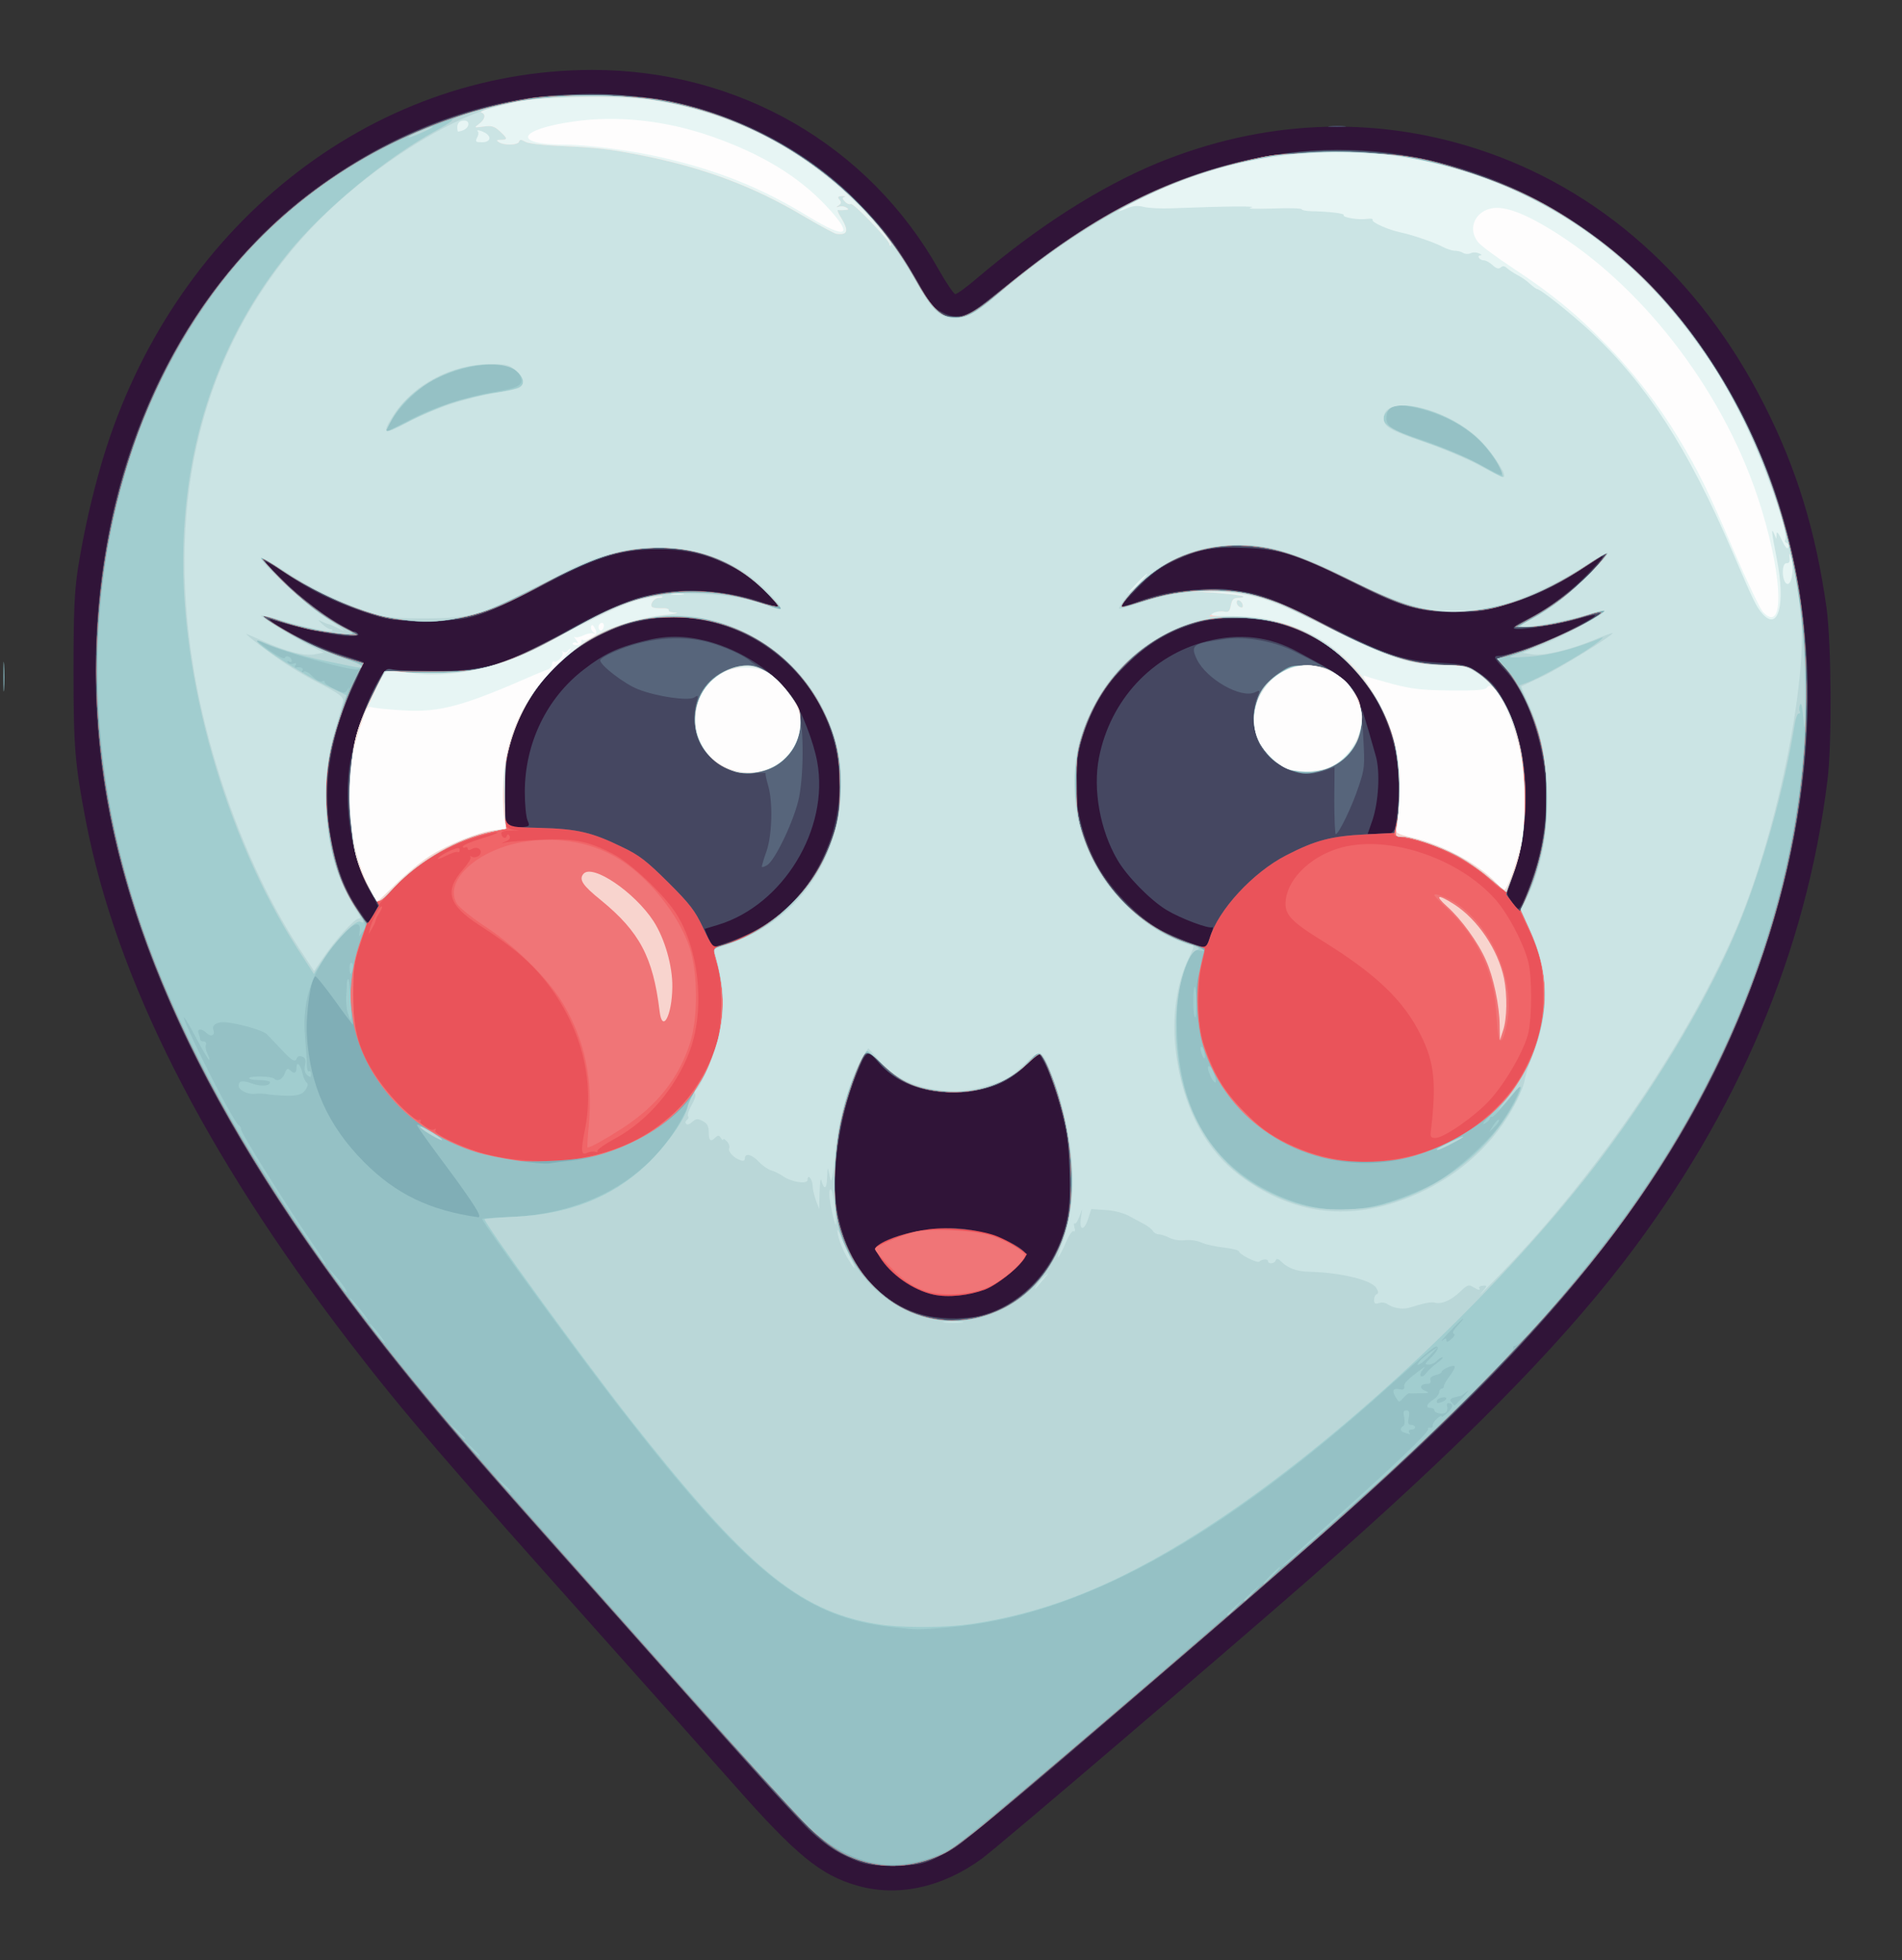 <?xml version="1.0" encoding="utf-8"?>
<!-- Generator: Adobe Illustrator 27.4.0, SVG Export Plug-In . SVG Version: 6.00 Build 0)  -->
<svg version="1.1" baseProfile="tiny" id="Layer_1" xmlns="http://www.w3.org/2000/svg" xmlns:xlink="http://www.w3.org/1999/xlink"
	 x="0px" y="0px" viewBox="0 0 789 813" overflow="visible" xml:space="preserve">
<rect x="0" y="0" width="789" height="813" fill="#333333" stroke="none"/>
<path fill="#301438" d="M355.5,782.1c-15.1-4.3-25.3-12.7-50.9-41.7c-8.3-9.4-31.3-35.2-51.1-57.4c-68.7-76.9-86.2-97.2-108.7-126.5
	c-60.1-78.3-96.5-150.3-109.2-216c-4.5-23.6-5.1-30.3-5.1-62c0-25,0.4-33.2,1.8-42.5c2.4-15.1,5.9-30.6,10.2-45.1
	C71.4,94.4,153.3,29.1,245.7,29c60.6,0,114.7,31.2,143.8,83c3.1,5.5,6.2,10,6.8,10c0.7,0,5.1-3.2,9.7-7.2
	c25.2-21.3,50.4-37.3,74-47.1c43.6-17.9,89-20,132.5-6c50.9,16.4,92.8,53.6,119.4,106.3c13.5,26.6,21.3,52.3,25.8,84.1
	c2,15,2.3,56.1,0.4,71.4c-8.7,71-37.2,138.3-84.6,200C645.4,560,605.4,600.4,543,655.1c-35.9,31.4-128.7,110.7-135.5,115.7
	C391.1,782.9,372.3,787,355.5,782.1L355.5,782.1z"/>
<path fill="#454761" d="M356.5,772.3c-7.2-2.6-13.5-6.5-20.1-12.5c-3.2-2.9-23.4-25.1-44.9-49.3s-50.3-56.6-64.1-72
	c-32.2-36.2-45.9-52.1-62.6-73C61.6,436.5,24.4,329.3,45.1,221c11-57.6,40.9-108.3,82.6-140.3c29.9-22.8,63.2-36.8,97.3-40.8
	c14.3-1.6,40.5-0.6,53.1,2c29.7,6.3,56.9,20.9,77.4,41.6c11.6,11.6,16.6,18.3,25.1,33.2c5.3,9.4,6.6,11.1,10.5,13
	c5.7,2.9,9.7,1.9,17.8-4.5c3.3-2.6,10.4-8.2,15.8-12.5C478.3,70.1,535.8,54,591.3,66c56.3,12.2,102.8,49.7,131.5,105.8
	c32.6,63.8,35.9,141.4,9.4,221.8c-21,63.6-56.3,118.4-115.2,178.8c-27.2,27.8-57.2,55-127,115c-102.4,88.1-99.4,85.9-117.9,86.4
	C363.9,774,360.4,773.6,356.5,772.3L356.5,772.3z M405.9,545.9c17.7-4,32.5-20,36.6-39.7c1.9-8.8,1.9-23.3,0-35.1
	c-1.7-10.4-6.6-26-9.7-31.1l-1.9-3.3l-5.2,5.1c-9.2,9-21.4,12.7-36.8,11.1c-9.6-1.1-18.3-5.3-24.2-11.9c-5.2-5.8-5.2-5.8-9.6,5.2
	c-6.7,16.5-10.1,39.3-8.1,53.8c3.1,22.4,15.8,39.1,34.4,45C388.2,547.1,399,547.5,405.9,545.9L405.9,545.9z M302.9,390.5
	c17.3-5.9,30.8-18.1,38.7-35.2c12.8-27.3,6.8-59.6-14.8-80c-23.4-22-56.6-25.4-83.8-8.5c-22.3,13.9-35,38.2-33.7,64.9
	c0.3,5.6,0.7,10.5,1,11c0.3,0.4,2.6,0.7,5.1,0.5c4.4-0.4,4.5-0.4,3.4-3c-0.6-1.5-1.1-6.7-1.1-11.7c0-20.2,9.1-39,24.5-50.8
	c8.4-6.5,13.7-9,24.4-11.7c9.7-2.5,17-2.5,26.7-0.1c14.3,3.7,28.4,13,35.6,23.6c3.6,5.4,8.7,18.5,10.1,26.5
	c5.1,27.8-14.1,59.4-41.1,67.6l-5.6,1.7l1.5,3.9c0.8,2.1,1.6,3.8,1.7,3.8S298.9,391.9,302.9,390.5L302.9,390.5z M502.1,388.5
	c0.9-2.4,1.3-4.2,0.8-3.9c-1.4,0.8-13.1-3.6-18.9-7.1c-6.7-4-16.6-14.1-20.5-20.9c-7.2-12.3-10.2-29.2-7.6-42.4
	c4.7-23.8,21.9-42.4,44.7-48.2c13.5-3.5,26.2-2,37.8,4.4c24.8,13.5,23.2,11.3,32.3,43.1c1.9,6.5,1.2,19.1-1.4,26.8l-2,5.7h5.3
	c6.2,0,6.1,0.1,7.3-12c3-29.3-11.9-58-36.4-70.3c-10.4-5.2-19.1-7.2-31-7.1c-9.1,0.1-12.4,0.5-19.2,2.8
	c-19.1,6.2-35.3,22.1-42.7,41.7c-6.8,18.4-5.7,37,3.6,55.9c5.2,10.6,17.8,23.8,27.8,29c5.2,2.7,15.5,6.7,18,6.9
	C500.3,393,501.2,391,502.1,388.5L502.1,388.5z M154.9,379.5l2-3.5l-3.9-7.3c-7.1-13-10.3-33.3-8.1-50.2c1.5-10.7,5.8-24.4,10.9-34
	c3.4-6.5,3.9-7,6.7-6.7c1.7,0.2,9.5,0.4,17.5,0.5c20.9,0.2,30.4-2.7,56.5-17.4c15.3-8.5,24.1-12.2,34.7-14.4
	c13.4-2.9,31.1-1.5,45.2,3.4c3.3,1.2,6.1,1.9,6.4,1.7c0.2-0.3-2.5-3.3-6.1-6.9c-11.3-11.1-26.3-16.9-43.7-16.9
	c-14,0.1-24.5,3-41,11.5c-34,17.6-36,18.2-56,18.2c-14-0.1-14.8-0.2-25.2-3.7c-12.8-4.4-21.7-8.8-32.6-16.1c-4.5-3-8.2-5.2-8.2-4.7
	c0,0.4,3.8,4.4,8.5,8.9c8.1,7.8,16.9,14.2,26.5,19.2c4.3,2.3,4.4,2.4,1.8,2.7c-3.9,0.5-19.4-2.4-28.5-5.2c-6.9-2.2-7.5-2.3-5.3-0.6
	c5,3.8,19.7,10.9,28.5,13.6c5,1.6,9.1,2.9,9.3,3s-1.4,4-3.6,8.6c-7.4,15.4-11.5,32.2-11.4,46.8c0,17.9,4.6,35.2,12.4,46.6
	c2.3,3.5,4.4,6.4,4.4,6.4C152.7,383,153.7,381.4,154.9,379.5L154.9,379.5z M633.8,369.3c4.1-10.7,6-18.4,7.1-29.1
	c2.4-22.7-4.8-49.7-16.5-62.2c-5-5.3-5.2-6-2.3-6c3.6,0,19.4-5.7,28.6-10.4c13.2-6.7,14.3-7.9,4.3-5c-8.7,2.6-23.6,4.9-26.7,4.2
	c-1.2-0.3,0.4-1.6,4.7-3.7c11.3-5.8,19.8-12.5,29-22.6c3-3.2,3.6-4.4,2-3.4c-1.4,0.9-5.8,3.7-9.8,6.3c-9.9,6.4-20.8,11.3-32.2,14.3
	c-8.4,2.2-10.8,2.5-21.5,2c-14.6-0.6-19.8-2.2-41.4-13.1c-20.6-10.4-27.7-12.7-42.2-13.3c-13.4-0.6-18.9,0.3-29.7,5.3
	c-5.6,2.6-9.2,5.1-14.9,10.9c-4.2,4.2-7.4,7.8-7.1,8c0.2,0.3,2.7-0.4,5.6-1.5c10.2-3.9,19.3-5.5,31.7-5.5c16.3,0,23,2.1,47.4,14.6
	c24.1,12.3,31.8,14.9,47.1,15.8c10.7,0.6,11.8,0.9,16,3.8c6.5,4.5,8.4,6.9,12.5,15.4c9.3,19.6,10,47.5,1.9,70l-2.5,6.9l2.1,3
	c1.2,1.7,2.5,3,3,3S632.2,373.5,633.8,369.3L633.8,369.3z"/>
<path fill="#454761" d="M387.3,537c-8.5-1.8-17.9-8.4-22.4-15.7c-2.2-3.5-2.2-3.6-0.4-4.9c6.3-4.6,22.7-7.9,34-6.8
	c10.8,1,24.5,6.3,27,10.4c1.3,2.1-10.6,12.5-16.9,14.9C401.8,537.4,393.3,538.3,387.3,537L387.3,537z"/>
<path fill="#454761" d="M551.8,52.3c1.8-0.2,4.5-0.2,6,0s0,0.4-3.3,0.4S550,52.5,551.8,52.3z"/>
<path fill="#57657B" d="M355.9,771.6c-14.1-4.9-16.2-7-74-72.1c-23.9-26.9-50.9-57.3-60-67.5c-25.1-28.1-41.8-47.7-57.3-67.2
	C96.5,479.6,56.8,402.6,44.4,331.5c-4.3-24.7-5.6-56.7-3.3-81.5c5.3-57.9,28.2-111.1,63.4-147.9c58-60.6,143.8-80,210.1-47.5
	c29.7,14.5,51.4,35.5,67.8,65.6c4,7.4,7.2,10.5,12,11.4c4.7,0.8,9-1.3,19.2-9.8c38.3-31.9,69.2-48.1,106.4-55.9
	c63.3-13.2,131.3,11.4,174.5,63.2c15.9,18.9,32.7,48.9,41,72.9c22.4,64.8,18.3,138.6-11.7,213.9c-24.1,60.7-63.2,115.1-126.1,175.2
	C569.2,618.5,544.3,640.6,482,694c-62.2,53.4-80,68.4-85.8,72.3C384.4,774.1,368.8,776.2,355.9,771.6L355.9,771.6z M403.3,546.5
	c13.2-1.5,27.6-12.4,34.2-25.9c5.7-11.7,6.8-17.8,6.2-35.1c-0.4-11.5-1.1-17.2-3-24.5c-2.1-8-7.6-22.2-9.2-23.8
	c-0.2-0.3-3.1,2-6.4,5.1c-7.9,7.2-14.5,9.8-27.2,10.4c-15,0.8-26.7-3.6-34-12.8c-3.9-4.9-4.7-4.4-8.9,5.8
	c-7.2,17.4-10.6,43.5-7.6,58.7c3.7,18.8,15.4,33.9,30.6,39.6c5.4,2.1,15.2,4,18,3.4C396.8,547.3,400.1,546.9,403.3,546.5z
	 M302.1,391.1c22.2-7.6,38.3-25,44.5-48.2c2.3-8.5,2.3-25.2,0.1-33.9c-8.1-31.4-35.8-53-68-53c-30.3,0-57.7,21.2-67.2,52
	c-1.9,6.3-3.1,25.7-1.8,31.2l0.8,3.8l13.5,0.4c15.6,0.4,21.7,1.9,34,7.9c7.2,3.4,10.2,5.8,19.1,14.6c9.1,9,11.2,11.8,14.5,18.8
	c2.1,4.5,4.2,8.3,4.5,8.3S299.1,392.2,302.1,391.1L302.1,391.1z M501.8,389.2c3.5-11.7,17.9-27.3,31.7-34.4
	c12.2-6.3,18.8-8,32.9-8.7l12-0.6l0.9-3c0.5-1.6,0.9-8.4,1-15c0.1-14.3-2-23.3-8.5-35.8c-5-9.5-16.5-21.8-24.8-26.5
	c-14.4-8-32.6-11-47.4-7.8c-12.6,2.8-22.7,8.6-32.7,18.6c-7.3,7.2-9.4,10.1-13.2,18c-7.5,15.7-9.4,29.1-6.1,44.7
	c3.1,14.9,8.6,25.3,19.3,36c3.7,3.7,9.3,8.3,12.4,10.1c5,3,17.5,8,20.3,8.1C500.2,393,501.2,391.3,501.8,389.2L501.8,389.2z
	 M155.3,378.7l1.9-3.4l-3.1-4.8c-8.9-14.1-12.2-41.9-7.2-61.8c2.5-9.8,6.6-20.2,10.6-27.1c2.5-4.2,2.8-4.5,5.8-3.8
	c1.8,0.4,9.7,0.7,17.7,0.7c18-0.1,26-2.1,42.9-10.8c31-15.9,36.1-18.4,42.6-20.1c15-3.9,32.4-3.2,48.3,2c4.1,1.4,7.7,2.2,8,2
	c0.2-0.3-2.4-3.4-5.9-6.9c-4.8-4.8-8.6-7.5-14.9-10.5c-11.4-5.4-17.5-6.7-30-6.5c-16.2,0.2-24.9,3.1-51,17
	c-26.8,14.3-46.1,16.7-70.5,8.8c-12.1-4-28.2-12.4-37.7-19.8c-7-5.3-3.9-1,6.1,8.5c8.8,8.5,24.8,19.8,27.9,19.8c0.6,0,1.4,0.5,1.7,1
	c1.4,2.3-24.9-2.3-37-6.5c-3.6-1.2,8.8,6.5,16,9.9c5.8,2.8,10.8,4.6,22.2,8.1c0.8,0.3-0.2,3.5-3.2,9.7c-8,17.1-12.3,36.6-11,51
	c1,11.8,4.1,25.3,7.4,32.3c3.4,7.5,8.9,15.7,9.9,15.1C153.2,382.4,154.3,380.6,155.3,378.7L155.3,378.7z M637.6,359.2
	c3.2-11.1,4.8-24.9,3.9-34.7c-1.4-17.7-7.7-35.4-16.4-46.3c-2.8-3.4-3.7-5.4-2.9-5.6c0.7-0.3,3.8-1.2,6.8-2
	c8-2.2,19.5-7.1,27.7-11.8c4-2.3,7.2-4.3,7-4.4c-0.2-0.2-4.3,0.8-9.2,2.2c-7.4,2-25.2,4.7-26.3,3.9c-0.1-0.1,3.5-2.3,8.1-4.9
	c9.1-5.1,22.3-15.9,27.6-22.6c1.9-2.4,2.8-4,2.1-3.5c-0.8,0.5-4.7,3-8.6,5.6c-17.9,11.9-34.1,17.8-50.9,18.6
	c-15.7,0.8-23.2-1.3-46-12.6c-22.7-11.3-32.2-14.2-46.5-14.4c-14.9-0.1-26.9,3.9-37.9,12.6c-4.1,3.3-11.5,11.7-10.8,12.3
	c0.2,0.2,4.4-1,9.4-2.6c11-3.5,25.4-5.4,34.1-4.5c11.7,1.3,20.5,4.4,42.7,15.5c24.5,12.3,32.2,14.8,47.8,15.7
	c8.6,0.5,10.3,1,14.2,3.5c7.6,5.1,12.6,13.5,16.7,28.4c1.8,6.6,2.1,10.6,2.1,23.9c0,14.2-0.3,17-2.5,24.5c-1.4,4.7-3.1,9.9-3.9,11.7
	c-1.2,2.9-1.1,3.4,1.6,6.9l2.8,3.7l2.4-5.4C634.1,369.9,636.2,363.8,637.6,359.2L637.6,359.2z"/>
<path fill="#57657B" d="M316,359.4c0.1-0.5,0.9-3.4,2-6.4c2.3-6.7,2.7-20.5,0.6-27.3c-0.7-2.5-1.2-4.8-1-5c0.3-0.2-1.7-0.2-4.3,0
	c-6.8,0.7-12.7-1.2-17.5-5.5c-6.9-6.2-9.4-15-6.9-23.9c0.9-3,0.8-3.1-0.9-2c-2.5,1.5-15.4-0.3-23.3-3.4c-5.5-2.1-15.7-9.9-15.7-12
	c0-0.6,2.4-2.1,5.4-3.4c13.1-5.8,27.5-7.3,39.5-4.1c6.6,1.8,14.8,5.5,17.3,7.8c0.7,0.7,3.1,2.2,5.2,3.3c4.8,2.4,12.4,10.7,14.6,16
	c2.4,5.6,2.6,26.4,0.5,37.1c-1.8,9.1-9.8,26-13.2,28.2C317,359.6,316,359.9,316,359.4L316,359.4z"/>
<path fill="#57657B" d="M553.5,332.1l0.1-13.9l-3.9,1.4c-2.2,0.8-5.3,1.4-7,1.4c-8.2,0-17.4-6-20.8-13.4c-2.2-4.9-2.4-13.4-0.5-18.1
	c1.4-3.4,1.4-3.4-0.9-2.3c-5.8,2.6-20-5.5-24-13.7c-2.8-6-1.8-6.6,12.2-8.5c8.2-1.1,19.6,1,27.6,4.9c26.6,13.3,28.1,15.1,29.2,35.7
	c0.7,12.3,0.6,13.3-2,20.9c-2.6,8-8.2,19.5-9.4,19.5C553.8,346,553.5,339.7,553.5,332.1L553.5,332.1z"/>
<path fill="#EA535A" d="M359.1,772.4c-8.4-2.2-14.9-6.2-23.5-14.4c-4.3-4.1-27.3-29.3-51.1-56c-23.7-26.7-51-57.3-60.6-68.1
	c-38-42.6-62.9-72.7-84.6-102.4C72.1,439.6,40,358,40,278.5c0-70.2,24-134.6,66.4-178.3c30-31,70.9-52.3,113.6-59.4
	c11.3-1.8,41.4-1.5,53.5,0.6c29.4,5.1,58.5,19.9,79.8,40.6c11.6,11.2,18.9,20.6,26.4,33.8c10.8,19.4,16.5,20.6,33.1,6.8
	c39.8-33.1,69.8-48.7,110.2-57.3c6.9-1.5,13-1.8,32-1.8c26.6,0.1,34.3,1.2,55.9,8.5c20.3,6.8,33.9,13.9,51.6,27
	c36,26.7,64.3,70.1,77.9,119.5c6.4,23.4,9,43.7,8.9,71c0,74.3-28.2,152.9-79.1,221c-26.9,35.9-67.6,77.9-122.2,126.1
	c-33.2,29.2-102.7,88.9-138.7,119.1c-6.7,5.6-14.5,11.4-17.2,12.8C381.4,773.9,369.7,775.3,359.1,772.4L359.1,772.4z M410.3,545.1
	c15.9-5.5,27.5-18.8,32.4-37.1c2.4-9.1,2.2-28.4-0.5-41c-2.1-9.9-7.3-25.4-9.7-28.6c-1.2-1.7-1.6-1.6-6.3,2.8
	c-10.7,10.1-25.9,14-41.4,10.7c-7.7-1.7-12.6-4.4-19-10.7c-5.6-5.4-5.8-5.5-7.3-3.7c-2.2,3-7.4,17.9-9.6,27.5
	c-2.9,12.8-3.6,30.8-1.5,40.2C354.5,536.9,382.4,554.7,410.3,545.1z M311,387.3c16.4-8,28.5-22.3,34.8-41.1
	c2.2-6.5,2.6-9.5,2.6-19.7c0-13.8-1.6-21.1-7.1-32c-12-24-35.2-38.5-61.8-38.5c-12,0-19.1,1.6-30,6.9
	c-25.3,12.2-40.7,37.2-40.4,65.5c0.2,15.7-1,14.5,14.9,15c15.6,0.4,21.7,1.9,34,7.9c7.2,3.4,10.2,5.8,19.1,14.6
	c9.1,9.1,11.2,11.8,14.5,18.8c3.8,8,4,8.3,6.9,7.7C300.2,392.1,305.8,389.8,311,387.3L311,387.3z M501.8,389.2
	c3.5-11.7,17.9-27.3,31.7-34.4c12.2-6.3,18.8-8,33-8.7l12-0.6l1.2-5.5c3.3-16.1-0.1-35.3-8.9-50.5C558.6,268.7,536.7,256,513,256
	c-4.7,0-11.4,0.7-14.9,1.5c-22.2,5.3-41.2,23.3-48.7,46.2c-2.6,7.9-2.9,10.1-2.8,21.8c0,11.3,0.3,14,2.7,21c7,21,22.7,37.3,43,44.5
	C499.8,393.7,500.5,393.5,501.8,389.2L501.8,389.2z M155,379.3l2.2-3.7l-4-7.6c-6.3-11.9-7.7-18.8-7.7-38c0-19.4,1.6-26.7,9.3-42.1
	l4.7-9.4h19c18.1-0.1,19.4-0.2,27.4-2.9c9.5-3.2,18.4-7.4,35.6-16.9c14.1-7.8,23.7-11.2,36.2-12.8c11.2-1.5,24.1-0.2,36.3,3.7
	c4.5,1.4,8.5,2.3,8.8,1.9c0.3-0.3-2.5-3.6-6.4-7.3c-18.2-17.5-44.3-21.7-71.3-11.6c-3.6,1.4-11.8,5.3-18.1,8.8
	c-23.6,13-33.2,16-51,15.9c-10.6,0-13.9-0.4-21.5-2.7c-11.5-3.5-26.7-10.7-37.2-17.8c-4.6-3.1-8.3-5.3-8.3-4.8
	c0,0.4,3.4,4.1,7.5,8.3c7.8,7.9,18.6,16.1,26.8,20.3c2.6,1.3,4.7,2.6,4.7,2.7c0,0.5-13.9-1.1-19.7-2.3c-3-0.7-8.6-2.2-12.4-3.5
	s-6.9-2.2-6.9-2c0,0.8,14.9,9.6,21,12.3c3.6,1.7,9.7,4,13.7,5.2l7.1,2.1l-1.8,3.2c-3,5.2-7.8,17.8-10.7,28.4
	c-5.1,18.4-3.1,45.2,4.6,61.4c2.8,6,8.5,14.9,9.5,14.9C152.6,383,153.8,381.3,155,379.3L155,379.3z M634,369.9
	c8.8-21,10.2-45.9,3.9-66.7c-3-9.8-8.2-20.1-12.8-25.4l-4-4.5l10-3.2c10-3.2,30.8-13,32.9-15.6c0.8-0.9-0.8-0.7-5.2,0.6
	c-9.5,3-19.3,4.9-25.1,4.9h-5.2l6-3.3c12.1-6.5,22.8-15.3,29.9-24.2c2.9-3.7,2.9-3.9,0.6-2.4c-1.4,0.9-5.8,3.8-9.8,6.4
	c-9.5,6.1-21.6,11.7-31.7,14.6c-6.4,1.9-10.5,2.4-20,2.4c-15.4,0-21-1.7-45-13.6c-19.8-9.7-28.7-12.6-41.5-13.5
	c-14.3-1-28.9,3.4-40.3,12.1c-4.4,3.4-12.2,12.4-11.3,13.2c0.2,0.2,3.1-0.5,6.5-1.7c11.2-3.7,19.3-5.1,30.1-5.2
	c16.1,0,27.1,3.4,48.1,14.8c21.6,11.7,36.2,16.4,51.2,16.4c6.4,0,7.7,0.3,12,3.3c18,12.1,24.9,51.2,14.5,82.4l-3,9.3l2.7,3.6
	c1.5,1.9,2.9,3.4,3.1,3.2C630.8,377.5,632.3,374,634,369.9L634,369.9z"/>
<path fill="#EA535A" d="M387.3,537c-8.5-1.8-17.9-8.4-22.4-15.7c-2.2-3.5-2.2-3.6-0.4-4.9c3.5-2.6,12.8-5.5,20.7-6.5
	c8.9-1.1,21.3,0.2,28.2,2.8c4.8,1.9,11.1,5.7,12.1,7.3c1.3,2.1-10.6,12.5-16.9,14.9C401.8,537.4,393.3,538.3,387.3,537L387.3,537z"
	/>
<path fill="#F06568" d="M359.1,772.4c-8.4-2.2-14.9-6.2-23.5-14.4c-4.3-4.1-27.3-29.3-51.1-56c-23.7-26.7-51-57.3-60.6-68.1
	c-38-42.6-62.9-72.7-84.6-102.4C72.1,439.6,40,358,40,278.5c0-70.2,24-134.6,66.4-178.3c30-31,70.9-52.3,113.6-59.4
	c11.3-1.8,41.4-1.5,53.5,0.6c29.4,5.1,58.5,19.9,79.8,40.6c11.6,11.2,18.9,20.6,26.4,33.8c10.8,19.4,16.5,20.6,33.1,6.8
	c39.8-33.1,69.8-48.7,110.2-57.3c6.9-1.5,13-1.8,32-1.8c26.6,0.1,34.3,1.2,55.9,8.5c20.3,6.8,33.9,13.9,51.6,27
	c36,26.7,64.3,70.1,77.9,119.5c6.4,23.4,9,43.7,8.9,71c0,74.3-28.2,152.9-79.1,221c-26.9,35.9-67.6,77.9-122.2,126.1
	c-33.2,29.2-102.7,88.9-138.7,119.1c-6.7,5.6-14.5,11.4-17.2,12.8C381.4,773.9,369.7,775.3,359.1,772.4L359.1,772.4z M410.3,545.1
	c15.9-5.5,27.5-18.8,32.4-37.1c2.4-9.1,2.2-28.4-0.5-41c-2.1-9.9-7.3-25.4-9.7-28.6c-1.2-1.7-1.6-1.6-6.3,2.8
	c-10.7,10.1-25.9,14-41.4,10.7c-7.7-1.7-12.6-4.4-19-10.7c-5.6-5.4-5.8-5.5-7.3-3.7c-2.2,3-7.4,17.9-9.6,27.5
	c-2.9,12.8-3.6,30.8-1.5,40.2C354.5,536.9,382.4,554.7,410.3,545.1z M247,479.1c14.9-3.8,27.1-11,36.4-21.3
	c6.1-6.7,12.7-19.2,14.7-27.8c1.7-7.3,1.4-23.2-0.5-29.5c-2.2-7-2.1-7.3,2.7-8.6c8.9-2.3,19.9-9,27.8-16.8
	c8.5-8.5,13.8-17.2,17.7-28.9c2.2-6.5,2.6-9.5,2.6-19.7c0-13.8-1.6-21.1-7.1-32c-12-24-35.2-38.5-61.8-38.5c-12,0-19.1,1.6-30,6.9
	c-24.8,12-40.5,37-40.5,64.5c0,5,0.3,10.8,0.6,12.8c0.6,3.4,1,3.7,4.3,4.1c2.1,0.3,1.7,0.3-1.1,0.2c-3.4-0.1-4.8,0.2-4.8,1.1
	c0,1.8,1.7,2.7,2.2,1.2c0.3-0.9,0.6-0.9,1.2,0c0.4,0.8-0.1,1.6-1.6,2.2c-2.3,1-2.3,1,0.2,0.4c1.4-0.3,7.9-0.8,14.6-1.1
	c13.7-0.6,19.5,0.6,29.9,6c7.3,3.9,20.1,15.9,25.5,23.9c10.1,15.1,12.7,40.5,6,58.1c-5.7,14.9-17.1,28.3-30.2,35.6
	c-4.8,2.6-8.4,5.1-8,5.6c0.4,0.4,0,0.5-0.8,0.3c-0.8-0.3-2.3-0.1-3.2,0.3c-2.7,1.4-3-0.5-1.2-9.3c4.3-21-1.7-43.4-16.4-62
	c-6.4-8-13.9-14.4-27.3-23c-13-8.4-14.7-14.2-6.8-23.2c2.1-2.4,3.5-4.7,3.1-5.1c-0.4-0.5-0.1-0.5,0.6-0.1c0.7,0.4,1.9,0.2,2.8-0.4
	c2.1-1.9-0.1-4.3-2.7-2.9c-1.3,0.7-1.9,0.6-1.9-0.1c0-0.6-0.4-0.8-1-0.5c-0.5,0.3-1,0.2-1-0.4c0-0.5,3.4-2,7.5-3.2
	c9-2.7,9.3-3.7,0.4-1.4c-13.5,3.5-28.9,12.9-38.1,23.5l-4.5,5.1l-1.5-2.3c-7.9-12-10.3-22.1-10.3-42.8c0-19.4,1.6-26.7,9.3-42.1
	l4.7-9.4h19c18.1-0.1,19.4-0.2,27.4-2.9c9.5-3.2,18.4-7.4,35.6-16.9c14.1-7.8,23.7-11.2,36.2-12.8c11.2-1.5,24.1-0.2,36.3,3.7
	c4.5,1.4,8.5,2.3,8.8,1.9c0.3-0.3-2.5-3.6-6.4-7.3c-18.2-17.5-44.3-21.7-71.3-11.6c-3.6,1.4-11.8,5.3-18.1,8.8
	c-23.6,13-33.2,16-51,15.9c-10.6,0-13.9-0.4-21.5-2.7c-11.5-3.5-26.7-10.7-37.2-17.8c-4.6-3.1-8.3-5.3-8.3-4.8
	c0,0.4,3.4,4.1,7.5,8.3c7.8,7.9,18.6,16.1,26.8,20.3c2.6,1.3,4.7,2.6,4.7,2.7c0,0.5-13.9-1.1-19.7-2.3c-3-0.7-8.6-2.2-12.4-3.5
	s-6.9-2.2-6.9-2c0,0.8,14.9,9.6,21,12.3c3.6,1.7,9.7,4,13.7,5.2l7.1,2.1l-1.8,3.2c-3,5.2-7.8,17.8-10.5,27.8
	c-3.7,13.7-4.2,25.6-1.6,40.6c2.3,13.5,5.3,21.8,11.3,30.7l3.9,6l-2.8,8.5c-2.4,7.5-2.8,10.2-2.8,20.6c0,14.8,2.4,23.2,9.8,34.3
	c5.8,8.6,15.5,18.5,17.5,17.7c0.7-0.2,1-0.1,0.7,0.5c-0.8,1.3,4.1,4.3,5.6,3.4c0.8-0.4,0.9-0.3,0.5,0.5c-0.9,1.4,11.7,7.4,20.2,9.6
	C215.9,482.4,233.5,482.6,247,479.1L247,479.1z M589.8,478.2c12.5-4.1,22.2-10,31.4-19.2c6.2-6.3,8.5-9.6,12.1-17.1
	c5.3-11,7-18.3,6.9-29.9c-0.1-10.8-1.4-16.5-5.9-26.2l-3.6-7.7l3.6-8.8c10.7-26.9,10-54.9-1.8-79.8c-1.9-3.9-5.2-9.1-7.4-11.7
	l-4-4.5l10-3.2c10-3.2,30.8-13,32.9-15.6c0.8-0.9-0.8-0.7-5.2,0.6c-9.5,3-19.3,4.9-25.1,4.9h-5.2l6-3.3
	c12.1-6.5,22.8-15.3,29.9-24.2c2.9-3.7,2.9-3.9,0.6-2.4c-1.4,0.9-5.8,3.8-9.8,6.4c-9.5,6.1-21.6,11.7-31.7,14.6
	c-6.4,1.9-10.5,2.4-20,2.4c-15.4,0-21-1.7-45-13.6c-19.8-9.7-28.7-12.6-41.5-13.5c-14.3-1-28.9,3.4-40.3,12.1
	c-4.4,3.4-12.2,12.4-11.3,13.2c0.2,0.2,3.1-0.5,6.5-1.7c11.2-3.7,19.3-5.1,30.1-5.2c16.1,0,27.1,3.4,48.1,14.8
	c21.6,11.7,36.2,16.4,51.2,16.4c6.4,0,7.7,0.3,12,3.3c17.5,11.7,24.8,50.5,15.2,80.6c-3.7,11.4-3.4,11.3-10.7,4.8
	c-7.9-7.1-21-13.9-31.4-16.3c-4.3-1-8-1.8-8-1.8c-0.1-0.1,0.4-3,1.2-6.6c3.4-16.4,0.2-35.1-8.8-50.5C558.6,268.7,536.7,256,513,256
	c-4.7,0-11.4,0.7-14.9,1.5c-22.2,5.3-41.2,23.3-48.7,46.2c-2.6,7.9-2.9,10.1-2.8,21.8c0,11.3,0.3,14,2.7,21
	c7.2,21.7,23.8,38.3,44.7,45c3,1,5.6,1.9,5.8,2c0.1,0.1-0.4,3.1-1.3,6.6c-1.9,8.2-1.9,22.8,0,30.4c0.8,3.3,3.4,9.8,5.6,14.4
	c7,14.2,21.6,27.1,36.9,32.7C556.2,483,574.1,483.2,589.8,478.2L589.8,478.2z"/>
<path fill="#F06568" d="M385,536.1c-3.8-1.2-9.2-4.1-12.5-6.8c-3-2.4-9.4-10.2-9.5-11.4c0-1.1,11.4-5.8,17-7
	c7.2-1.5,25.1-0.6,31.5,1.6c2.8,0.9,7.1,3,9.7,4.7l4.8,3l-2,2.8c-3.1,4.3-9.5,9-15.8,11.6C402.3,537,390.6,537.8,385,536.1
	L385,536.1z"/>
<path fill="#F06568" d="M153.5,385c0.9-3.4,3.8-9,4.8-9c0.4,0,0.1,1-0.7,2.3c-0.8,1.2-1.6,2.7-1.7,3.2c0,0.6-0.7,2.1-1.5,3.5
	l-1.5,2.5L153.5,385L153.5,385z"/>
<path fill="#F06568" d="M182,355.7c0.8-0.8,3.1-2.2,5.1-3c2.9-1.2,3.6-1.2,3.6-0.1c0,0.7-0.4,1.1-0.8,0.8c-0.5-0.3-2.8,0.5-5.1,1.7
	C182,356.4,181,356.7,182,355.7z"/>
<path fill="#F06568" d="M593.6,468.8c2.3-19.5,1.4-28.1-4.1-39.2c-7.1-14.5-18.4-25.3-40.4-39c-14.1-8.7-16.5-11.4-15.7-17.6
	c1.2-9.2,11.3-18.5,23.6-21.6c19.6-4.9,47.7,4.5,62.9,21.2c5.6,6.1,12.3,18.9,14.2,26.9c1.4,6.3,1.4,21.3,0,28.5
	c-1.5,7.1-9.2,20.7-16.1,28.3c-6.1,6.7-19,15.7-22.5,15.7C593.5,472,593.2,471.6,593.6,468.8L593.6,468.8z"/>
<path fill="#F07577" d="M359.1,772.4c-8.4-2.2-14.9-6.2-23.5-14.4c-4.3-4.1-27.3-29.3-51.1-56c-23.7-26.7-51-57.3-60.6-68.1
	c-38-42.6-62.9-72.7-84.6-102.4C72.1,439.6,40,358,40,278.5c0-70.2,24-134.6,66.4-178.3c30-31,70.9-52.3,113.6-59.4
	c11.3-1.8,41.4-1.5,53.5,0.6c29.4,5.1,58.5,19.9,79.8,40.6c11.6,11.2,18.9,20.6,26.4,33.8c10.8,19.4,16.5,20.6,33.1,6.8
	c39.8-33.1,69.8-48.7,110.2-57.3c6.9-1.5,13-1.8,32-1.8c26.6,0.1,34.3,1.2,55.9,8.5c20.3,6.8,33.9,13.9,51.6,27
	c36,26.7,64.3,70.1,77.9,119.5c6.4,23.4,9,43.7,8.9,71c0,74.3-28.2,152.9-79.1,221c-26.9,35.9-67.6,77.9-122.2,126.1
	c-33.2,29.2-102.7,88.9-138.7,119.1c-6.7,5.6-14.5,11.4-17.2,12.8C381.4,773.9,369.7,775.3,359.1,772.4L359.1,772.4z M410.3,545.1
	c15.9-5.5,27.5-18.8,32.4-37.1c2.4-9.1,2.2-28.4-0.5-41c-2.1-9.9-7.3-25.4-9.7-28.6c-1.2-1.7-1.6-1.6-6.3,2.8
	c-10.7,10.1-25.9,14-41.4,10.7c-7.7-1.7-12.6-4.4-19-10.7c-5.6-5.4-5.8-5.5-7.3-3.7c-2.2,3-7.4,17.9-9.6,27.5
	c-2.9,12.8-3.6,30.8-1.5,40.2C354.5,536.9,382.4,554.7,410.3,545.1z M240.3,480.5c16.6-2.9,28.3-8.6,39.6-19.1
	c7.7-7.2,14.4-18.2,17.4-28.2c2.4-8.6,2.6-25.4,0.3-32.7c-2.2-7-2.1-7.3,2.7-8.6c8.9-2.3,19.9-9,27.8-16.8
	c8.5-8.5,13.8-17.2,17.7-28.9c2.2-6.5,2.6-9.5,2.6-19.7c0-13.8-1.6-21.1-7.1-32c-12-24-35.2-38.5-61.8-38.5c-12,0-19.1,1.6-30,6.9
	c-19.5,9.4-33.2,26.5-38.6,48.1c-1.8,7-2.1,10.5-1.7,20.6l0.5,12.2l-8.3,2.2c-15.3,4-28.8,12.1-39.2,23.5c-5.7,6.2-5.2,6.4-10.4-4
	c-4.9-9.7-6.3-17.5-6.3-35.5c0-19.4,1.6-26.7,9.3-42.1l4.7-9.4h19c18.1-0.1,19.4-0.2,27.4-2.9c9.5-3.2,18.4-7.4,35.6-16.9
	c14.1-7.8,23.7-11.2,36.2-12.8c11.2-1.5,24.1-0.2,36.3,3.7c4.5,1.4,8.5,2.3,8.8,1.9c0.3-0.3-2.5-3.6-6.4-7.3
	c-18.2-17.5-44.3-21.7-71.3-11.6c-3.6,1.4-11.8,5.3-18.1,8.8c-23.6,13-33.2,16-51,15.9c-10.6,0-13.9-0.4-21.5-2.7
	c-11.5-3.5-26.7-10.7-37.2-17.8c-4.6-3.1-8.3-5.3-8.3-4.8c0,0.4,3.4,4.1,7.5,8.3c7.8,7.9,18.6,16.1,26.8,20.3
	c2.6,1.3,4.7,2.6,4.7,2.7c0,0.5-13.9-1.1-19.7-2.3c-3-0.7-8.6-2.2-12.4-3.5s-6.9-2.2-6.9-2c0,0.8,14.9,9.6,21,12.3
	c3.6,1.7,9.7,4,13.7,5.2l7.1,2.1l-1.8,3.2c-3,5.2-7.8,17.8-10.5,27.8c-3.7,13.7-4.2,25.6-1.6,40.6c2.3,13.5,5.3,21.8,11.3,30.7
	l3.9,6l-2.8,8.5c-2.5,7.6-2.8,10.1-2.8,21.1c0,17,3.2,26.2,13.5,39.1C178.2,474.9,209.4,485.9,240.3,480.5L240.3,480.5z
	 M581.8,480.4c22.2-4.5,41.3-18.5,51.1-37.4c5.1-9.8,7.4-19.1,7.4-30.5c-0.1-11-1.3-16.7-6-26.7l-3.6-7.7l3.6-8.8
	c10.7-26.9,10-54.9-1.8-79.8c-1.9-3.9-5.2-9.1-7.4-11.7l-4-4.5l10-3.2c10-3.2,30.8-13,32.9-15.6c0.8-0.9-0.8-0.7-5.2,0.6
	c-9.5,3-19.3,4.9-25.1,4.9h-5.2l6-3.3c12.1-6.5,22.8-15.3,29.9-24.2c2.9-3.7,2.9-3.9,0.6-2.4c-1.4,0.9-5.8,3.8-9.8,6.4
	c-9.5,6.1-21.6,11.7-31.7,14.6c-6.4,1.9-10.5,2.4-20,2.4c-15.4,0-21-1.7-45-13.6c-19.8-9.7-28.7-12.6-41.5-13.5
	c-14.3-1-28.9,3.4-40.3,12.1c-4.4,3.4-12.2,12.4-11.3,13.2c0.2,0.2,3.1-0.5,6.5-1.7c11.2-3.7,19.3-5.1,30.1-5.2
	c16.1,0,27.1,3.4,48.1,14.8c21.6,11.7,36.2,16.4,51.2,16.4c6.4,0,7.7,0.3,12,3.3c17.5,11.7,24.8,50.5,15.2,80.6
	c-3.7,11.4-3.4,11.3-10.5,4.8c-9.2-8.3-24.1-15.5-35.5-17.3c-3.6-0.5-4.5-1-4-2.3c5.2-16.6,2.1-38.8-7.7-55.6
	C558.6,268.7,536.7,256,513,256c-4.7,0-11.4,0.7-14.9,1.5c-22.2,5.3-41.2,23.3-48.7,46.2c-2.6,7.9-2.9,10.1-2.8,21.8
	c0,11.3,0.3,14,2.7,21c7.2,21.7,23.8,38.3,44.7,45c3,1,5.6,1.8,5.7,1.9s-0.4,2.9-1.2,6.1c-2.2,9.3-1.9,24.9,0.6,33.1
	c3.6,11.8,8.6,20.2,17.4,28.9c6.5,6.6,9.7,8.9,17.5,12.8C549.3,481.7,565.3,483.8,581.8,480.4L581.8,480.4z"/>
<path fill="#F07577" d="M382,534.8c-3.9-1.5-7.5-4.1-12.2-8.9c-3.8-3.7-6.8-7.1-6.8-7.7c0-1.3,10.6-5.9,17-7.3
	c7.7-1.6,25.1-0.6,32.1,1.9c6.7,2.4,12.9,6.2,12.9,8c0,2.4-9.1,10.3-14.8,13C402.2,537.5,389.8,537.9,382,534.8z"/>
<path fill="#F07577" d="M244.3,466.3c1.6-18.9-1.7-34.6-10.5-49.6c-6-10.3-19.2-23.5-31.9-32c-5.9-3.8-11.4-8.3-12.4-9.9
	c-5.7-9.7,9.2-23,29-25.8c14.1-2,27.8,0.7,38.6,7.5c12.3,7.7,24.6,23.3,29,36.6c3.4,10.4,3.5,29,0.2,39.4
	c-4.7,14.8-13.8,26.2-28.3,35.6c-7,4.5-13.1,7.9-14.3,7.9C243.5,476,243.8,471.6,244.3,466.3L244.3,466.3z"/>
<path fill="#F07577" d="M621.6,429.9c-0.3-1.3-0.7-6.3-1-11.1c-0.9-15.5-8-30.3-20-41.7c-3.1-2.8-5.6-5.5-5.6-5.8
	c0-1.2,5.5,1,9.5,3.7c14.8,10.2,23.9,31.9,20.7,49.1C623.9,431.1,622.4,433.6,621.6,429.9L621.6,429.9z"/>
<path fill="#80AEB6" d="M359.1,772.4c-8.4-2.2-14.9-6.2-23.5-14.4c-4.3-4.1-27.3-29.3-51.1-56c-23.7-26.7-51-57.3-60.6-68.1
	c-38-42.6-62.9-72.7-84.6-102.4C72.1,439.6,40,358,40,278.5c0-70.2,24-134.6,66.4-178.3c30-31,70.9-52.3,113.6-59.4
	c11.3-1.8,41.4-1.5,53.5,0.6c29.4,5.1,58.5,19.9,79.8,40.6c11.6,11.2,18.9,20.6,26.4,33.8c10.8,19.4,16.5,20.6,33.1,6.8
	c39.8-33.1,69.8-48.7,110.2-57.3c6.9-1.5,13-1.8,32-1.8c26.6,0.1,34.3,1.2,55.9,8.5c20.3,6.8,33.9,13.9,51.6,27
	c36,26.7,64.3,70.1,77.9,119.5c6.4,23.4,9,43.7,8.9,71c0,74.3-28.2,152.9-79.1,221c-26.9,35.9-67.6,77.9-122.2,126.1
	c-33.2,29.2-102.7,88.9-138.7,119.1c-6.7,5.6-14.5,11.4-17.2,12.8C381.4,773.9,369.7,775.3,359.1,772.4L359.1,772.4z M410.3,545.1
	c15.9-5.5,27.5-18.8,32.4-37.1c2.4-9.1,2.2-28.4-0.5-41c-2.1-9.9-7.3-25.4-9.7-28.6c-1.2-1.7-1.6-1.6-6.3,2.8
	c-10.7,10.1-25.9,14-41.4,10.7c-7.7-1.7-12.6-4.4-19-10.7c-5.6-5.4-5.8-5.5-7.3-3.7c-2.2,3-7.4,17.9-9.6,27.5
	c-2.9,12.8-3.6,30.8-1.5,40.2C354.5,536.9,382.4,554.7,410.3,545.1z M249,479c26.4-7.5,44.5-25.9,49.4-50.2
	c2.4-11.5,1.8-20.5-2-33.5c-0.5-1.9-0.1-2.3,3.8-3.3c9-2.4,20-9.1,27.9-16.9c8.5-8.5,13.8-17.2,17.7-28.9c2.2-6.5,2.6-9.5,2.6-19.7
	c0-13.8-1.6-21.1-7.1-32c-12-24-35.2-38.5-61.8-38.5c-12,0-19.1,1.6-30,6.9c-19.5,9.4-33.2,26.5-38.6,48.1c-1.8,7-2.1,10.5-1.7,20.6
	l0.5,12.1l-5.8,1.2c-14.1,2.9-29.3,11.5-40.1,22.8c-7.6,8-6.8,8.1-12-2.2c-4.9-9.7-6.3-17.5-6.3-35.5c0-19.4,1.6-26.7,9.3-42.1
	l4.7-9.4h19c18.1-0.1,19.4-0.2,27.4-2.9c9.5-3.2,18.4-7.4,35.6-16.9c14.1-7.8,23.7-11.2,36.2-12.8c11.2-1.5,24.1-0.2,36.3,3.7
	c4.5,1.4,8.5,2.3,8.8,1.9c0.3-0.3-2.5-3.6-6.4-7.3c-18.2-17.5-44.3-21.7-71.3-11.6c-3.6,1.4-11.8,5.3-18.1,8.8
	c-23.6,13-33.2,16-51,15.9c-10.6,0-13.9-0.4-21.5-2.7c-11.5-3.5-26.7-10.7-37.2-17.8c-4.6-3.1-8.3-5.3-8.3-4.8
	c0,0.4,3.4,4.1,7.5,8.3c7.8,7.9,18.6,16.1,26.8,20.3c2.6,1.3,4.7,2.6,4.7,2.7c0,0.5-13.9-1.1-19.7-2.3c-3-0.7-8.6-2.2-12.4-3.5
	s-6.9-2.2-6.9-2c0,0.8,14.9,9.6,21,12.3c3.6,1.7,9.7,4,13.7,5.2l7.1,2.1l-1.8,3.2c-3,5.2-7.8,17.8-10.5,27.8
	c-3.7,13.7-4.2,25.6-1.6,40.6c2.3,13.5,5.3,21.8,11.2,30.7l3.9,5.8l-2.4,6.7c-8.6,23.9-3.7,47.4,13.9,66.9
	c10.9,12.1,27.7,20.9,46.2,24.2C218.1,482.6,240.6,481.4,249,479L249,479z M582.8,480.4c14.5-2.9,32.7-13.5,42.1-24.5
	c12.6-14.8,18.6-37.5,14.8-55.5c-0.9-3.9-3.2-10.7-5.2-15l-3.6-7.9l3.1-7.5c8.8-21.1,10.2-46,3.9-66.8c-3-9.8-8.2-20.1-12.8-25.4
	l-4-4.5l10-3.2c10-3.2,30.8-13,32.9-15.6c0.8-0.9-0.8-0.7-5.2,0.6c-9.5,3-19.3,4.9-25.1,4.9h-5.2l6-3.3
	c12.1-6.5,22.8-15.3,29.9-24.2c2.9-3.7,2.9-3.9,0.6-2.4c-1.4,0.9-5.8,3.8-9.8,6.4c-9.5,6.1-21.6,11.7-31.7,14.6
	c-6.4,1.9-10.5,2.4-20,2.4c-15.4,0-21-1.7-45-13.6c-19.8-9.7-28.7-12.6-41.5-13.5c-14.3-1-28.9,3.4-40.3,12.1
	c-4.4,3.4-12.2,12.4-11.3,13.2c0.2,0.2,3.1-0.5,6.5-1.7c11.2-3.7,19.3-5.1,30.1-5.2c16.1,0,27.1,3.4,48.1,14.8
	c21.6,11.7,36.2,16.4,51.2,16.4c6.4,0,7.7,0.3,12,3.2c12.1,8.2,19.1,27.4,19.1,52.3c0,14.6-1.2,21.4-5.4,32.8l-2.1,5.7l-7.1-5.9
	c-3.8-3.3-10-7.5-13.7-9.4c-7.2-3.8-18.8-7.7-22.8-7.7c-2.4,0-2.5-0.2-1.9-4.2c4.3-28.1-2.1-49.6-20.3-67.9
	c-8.5-8.5-19.4-14.6-31.1-17.3c-8.3-2-21.7-2-29.9-0.1c-22.2,5.3-41.2,23.3-48.7,46.2c-2.6,7.9-2.9,10.1-2.8,21.8
	c0,11.3,0.3,14,2.7,21c7.2,21.7,23.8,38.3,44.7,45c3,1,5.6,1.8,5.7,1.9s-0.5,2.9-1.4,6.1c-2.6,9.6-2.1,25.2,1,35
	c7.4,22.7,25.1,39.2,48.8,45.4C557.3,482.4,572.2,482.6,582.8,480.4L582.8,480.4z"/>
<path fill="#80AEB6" d="M303.6,319.5c-18.7-6.6-20.9-32.2-3.5-40.9c11.1-5.5,19-2.4,28.8,11.3c7.5,10.7,0.9,26.6-12.5,30
	C310.9,321.3,308.4,321.2,303.6,319.5z"/>
<path fill="#80AEB6" d="M535.7,319.6c-9.1-3.3-15.7-12.3-15.7-21.7c0-6.9,4.3-14.6,10.5-18.7c4.7-3.2,5.4-3.4,12.2-3
	c6,0.3,7.9,0.8,11.5,3.3c6.6,4.7,10.1,10.4,10.6,17.4c0.8,10.6-5.5,19.5-16,22.6C542.6,321.3,540.7,321.3,535.7,319.6L535.7,319.6z"
	/>
<path fill="#80AEB6" d="M1.4,280.5c0-5.5,0.1-7.6,0.3-4.7s0.2,7.4,0,10S1.4,286,1.4,280.5z"/>
<path fill="#95C1C5" d="M361.3,772.5c-8.1-1.8-16.6-6.4-23.8-12.8c-3.2-2.8-19.8-20.8-36.9-40.1c-17.2-19.3-46.1-51.7-64.2-72.1
	c-18.1-20.3-38.7-43.7-45.8-52C114.9,507.1,69,429,50.6,357.3C35.2,297.6,37.1,238.6,56,183.5c7.9-22.9,22.8-50,37.6-68.6
	c21.3-26.7,50.3-48.4,81.9-61.2c20.4-8.3,36.5-12.1,57.1-13.7c62-4.7,118.6,24.7,147.3,76.5c7,12.5,9.7,15,16.5,15
	c5.8,0,5.7,0.1,26.1-16.5c34.3-28,70.7-45,107.6-50.4c35-5.2,73.1,1.3,106,18c60.4,30.7,102.7,97,111.4,174.6
	c6.9,61.9-7.8,132.3-40.9,195.3c-26.7,50.8-66.1,99-126.1,154.4c-37,34.2-175.1,153.1-185.2,159.4
	C385.4,772.5,372.1,775,361.3,772.5L361.3,772.5z M407.1,546.2c22.5-5.9,37.9-28.5,37.9-55.6c0-16.7-6.2-42.6-12.5-52.2l-1.5-2.3
	l-4.9,4.9c-8.6,8.6-20.5,12.7-34.2,11.6c-11.1-0.8-17.8-3.6-25.6-10.9c-7.7-7.2-7.4-7.3-12.4,5.7c-4.7,12.3-6.9,23.6-7.6,38.6
	c-0.9,22.2,3.4,34.9,16.1,47.6C375.3,546.4,390.1,550.6,407.1,546.2z M198.6,503.5c-0.8-2.2-7.1-11.3-17-24.5
	c-4.7-6.3-8.6-11.9-8.6-12.3c0-0.5,1.5,0.1,3.3,1.2c6,4,14.2,7.9,21.2,10c7.7,2.4,27.4,5.4,30.8,4.6c1.2-0.2,4.7-0.7,7.9-1
	c19.1-2,40.7-13.2,50.3-26.3c8.2-11.1,13.5-26.8,13.5-39.4c0-4.6-1.6-13.9-3.5-20.3c-0.5-1.8,0.1-2.3,5.2-3.9
	c10.3-3.2,17.4-7.7,26.4-16.6c7.2-7.1,9.4-10,13.3-18c2.5-5.2,5.3-12.6,6.1-16.5c7.7-36.7-15.3-73.7-51.5-83c-8.6-2.3-24.4-2.3-33,0
	c-19.4,5-37.6,19.9-46.6,38c-5.7,11.6-7.7,21.8-7.2,36.1l0.5,12.1l-5.8,1.2c-14.1,2.9-29.3,11.5-40.1,22.8c-7.6,8-6.8,8.1-12-2.2
	c-4.9-9.7-6.3-17.5-6.3-35.5c0-19.4,1.6-26.7,9.3-42.1l4.7-9.4l4,0.2c33.2,1.6,44.3-1,72.3-16.9c22.3-12.6,34.1-16.2,52.2-16.1
	c10.6,0,19,1.5,29.6,5.3c3.2,1.1,6,1.7,6.3,1.5c0.3-0.3-2.9-3.9-7-7.9c-12.8-12.6-28.9-18.4-47.8-17.3c-13.3,0.7-23.1,4.1-44.6,15.2
	c-19.1,9.9-29.9,13.8-42,15c-18.5,1.8-43.3-6.1-65.4-21c-4.6-3.1-8.5-5.4-8.8-5.2c-0.2,0.2,3.4,4.2,7.9,8.9
	c8.5,8.6,17.4,15.5,26.3,20.2l5,2.6h-3.9c-5.3,0-22.6-3.6-28.8-6.1c-2.8-1.1-5.3-1.8-5.5-1.5c-1.7,1.6,24.9,15.3,35.2,18.1l6,1.7
	l-4.2,8.6c-11.3,23.2-14,47.8-8,71.3c2.7,10.5,5.1,15.8,10.4,23.2l3.4,4.8l-2.5,6.8c-3.4,9.3-4.9,21.1-3.8,28.9
	c0.5,3.4,0.7,6.2,0.6,6.2c-0.2,0-3.6-4.5-7.5-10c-4-5.5-7.6-10-8-10c-1.9,0-4.1,15.5-3.6,24.4c1.2,20.8,8.8,37.6,23.7,52.6
	c13.2,13.3,27.4,20.1,47.4,22.9C198.8,504.9,199,504.3,198.6,503.5L198.6,503.5z M577.8,481.5c17.1-2.7,36.5-13.2,47.1-25.6
	c12.6-14.8,18.6-37.5,14.8-55.6c-0.9-3.9-3.2-10.6-5.1-14.8l-3.6-7.8l3.5-8.6c5.8-14.5,6.9-20.8,6.9-38.1c0.1-13.1-0.3-16.8-2.2-24
	c-3.1-11.5-9.1-23.8-14.1-29.3l-4.1-4.5l4.7-1.1c7.9-2,22.2-8.1,31.6-13.4c4.8-2.7,8.6-5.2,8.3-5.4c-0.3-0.3-3.3,0.4-6.8,1.6
	c-7.6,2.5-20.6,5.1-25.6,5.1h-3.7l5.8-3.3c3.1-1.7,8.4-5.1,11.6-7.5c6.2-4.6,20.7-18.9,19.9-19.7c-0.3-0.3-4.3,2-8.9,5
	c-19.6,12.9-36,18.7-53.4,18.9c-15,0.1-21.8-1.8-43.3-12.4c-25.8-12.7-37-15.8-52.7-14.7c-14.4,1-26.9,6.8-37.2,17.4
	c-6.3,6.4-7.8,9-4.5,8c0.9-0.2,5.8-1.7,10.7-3.2c7-2.1,11.8-2.8,21.5-3.2c18.2-0.8,23.9,0.9,51.5,14.7c25,12.5,35.8,16,49.7,16
	c5.6,0,8.6,0.5,10.6,1.7c14.3,8.8,21.6,27,21.6,53.8c0,14.6-1.2,21.4-5.4,32.8l-2.1,5.7l-7.1-5.9c-3.8-3.3-10-7.5-13.7-9.4
	c-7.2-3.8-18.8-7.7-22.8-7.7c-2.5,0-2.5,0-1.7-5.7c1.6-10.6,0.9-26-1.6-35.1c-5.8-21.3-23.1-39.8-43.6-46.8
	c-10.4-3.5-26.7-4.4-36.4-2c-24.4,6.1-44.1,26.4-50.4,51.7c-2.2,9.1-2.1,23.7,0.4,33.3c5.7,22.4,23.8,42.2,44.5,48.7
	c5.7,1.8,7.3,2.8,6.9,3.9c-0.3,0.8-0.8,2.6-1,4c-0.3,1.4-0.9,4.3-1.4,6.5c-1.3,5.9-0.4,20,1.8,27.5
	C508.6,466.3,542.4,487,577.8,481.5L577.8,481.5z"/>
<path fill="#A1CDCF" d="M369.5,674.8c-36.5-4-59.8-23-112.7-91.3C239,560.5,200,507,200,505.6c0-0.2,5.3-0.6,11.8-0.8
	c31.3-1.4,56.6-15.5,70.1-39.1c1.8-3.1,3.4-6.5,3.6-7.5s2-4.4,4-7.6c4.9-7.7,7.1-13.2,9-22c2.3-11.2,1.7-20.4-2-33.1
	c-0.5-1.8,0.1-2.3,5.2-3.9c18.7-5.8,34.9-21.3,42.6-40.6c12.5-31.6-0.4-68.4-30.1-85.9c-40.3-23.8-91.6-1-103.3,45.9
	c-1.8,7-2.1,10.5-1.7,20.6l0.5,12.1l-5.8,1.2c-14.1,2.9-29.3,11.5-40.1,22.8c-7.6,8-6.8,8.1-12-2.2c-4.9-9.7-6.3-17.5-6.3-35.5
	c0-19.4,1.6-26.7,9.3-42.1l4.7-9.4l4,0.2c33.2,1.6,44.3-1,72.3-16.9c22.4-12.6,33.5-16.1,51.7-16c11.2,0,19.3,1.4,30.1,5.2
	c3.2,1.1,6,1.7,6.3,1.5c0.3-0.3-2.9-3.9-7-7.9c-12.8-12.6-28.9-18.4-47.8-17.3c-13.3,0.7-23.1,4.1-44.6,15.2
	c-19.1,9.9-29.9,13.8-42,15c-18.6,1.8-43.2-6.1-65.4-21c-4.6-3.1-8.5-5.4-8.8-5.1c-0.3,0.2,3.5,4.4,8.4,9.3
	c8.7,8.8,16.6,14.9,25.9,19.8c4.5,2.4,4.6,2.5,1.7,2.5c-5.3,0-19.7-2.9-27.3-5.4c-4.1-1.4-7.6-2.4-7.8-2.1
	c-0.7,0.6,10.6,7.6,18.8,11.6c4.1,2,10.8,4.7,14.8,6c7.1,2.3,8.6,3.4,5.8,4.5c-2.6,1-33.2-7.7-39.9-11.2c-4.4-2.4-3.1-1,3.2,3.5
	c3.7,2.5,6.1,3.7,6.3,2.9c0.5-1.3,2.8-0.2,2.8,1.3c0,0.6-0.5,0.7-1.2,0.3c-0.7-0.4-0.8-0.3-0.4,0.4c0.4,0.6,1.4,0.8,2.3,0.5
	c1.1-0.4,1.4-0.3,0.9,0.6c-0.4,0.6-0.4,1.1,0.1,1c2.1-0.4,3.4,0.2,2.7,1.3c-0.4,0.7-0.3,0.8,0.5,0.4c0.7-0.5,2.2,0.3,3.7,1.9
	s3.1,2.4,4,2.1c0.8-0.3,1.3-0.2,1,0.2c-0.2,0.4,1.5,1.7,4,2.9c4,2,4.5,2,5.5,0.5c1.2-1.9,1.5-2.9-3.1,10.8
	c-4.8,14.3-6.3,24-5.7,36.4c0.9,18.8,4.6,31.7,12.7,44.1c4,6.1,4.1,6.5,2.6,8.7l-1.7,2.3l0.3-2.4c0.5-4.1-2.1-3.5-6.8,1.5
	c-12.3,13.3-17.2,26.2-15.9,41.9c0.4,5,0.8,10.4,0.8,12.2c0,1.8,0.4,3,0.9,2.7c0.4-0.3,0.8,0.2,0.8,1.2c0,1.4-0.3,1.4-1.5,0.4
	c-1.1-0.9-1.4-2.2-1-4.2c0.5-2.1,0.2-3-1.1-3.5c-1-0.4-1.9-0.2-2.2,0.5c-0.7,2.1-2,1.3-6.4-3.4c-2.4-2.5-5.1-5.4-6.1-6.4
	c-1.8-1.8-13.6-5-18.1-5c-3,0-4.8,1.4-4.1,3.2c0.9,2.2-1,3.1-2.8,1.3c-2-2-4.1-1.9-3.3,0.1c0.3,0.9,0.6,2,0.6,2.5s0.7,0.9,1.5,0.9
	s1.2,0.6,0.9,1.4c-0.3,0.8,0,2.4,0.6,3.6s1,2.4,0.8,2.6c-0.3,0.2-2.6-3.7-5.2-8.6c-4.7-9-6.9-11.9-4.2-5.7
	c6.3,14.6,20.1,40.9,21.7,41.5c0.5,0.2,0.9,1,0.9,1.7c0,1.5,18.4,30.9,28.7,45.9c4.2,6,7,10.6,6.4,10.2
	c-1.9-1.2-29.6-43.6-37.6-57.6C74.2,426.3,59,390.3,50,354.2c-19.7-79-8.5-160.2,30.6-220.9c26.9-41.9,64.9-70.7,113.4-86.1
	c35.1-11.2,76.3-10.1,109.1,2.7s60.2,36.5,76.7,66.4c6.1,11.1,9.6,14.7,14.9,15.4s9.4-1.3,18.5-9.1c48-40.7,92.6-59.6,140.9-59.6
	c29.4,0,55.8,6.3,82,19.6c60.6,30.8,103.2,97.8,111.4,175.3c8.5,80.2-17.7,169-72.3,245.1c-15.4,21.5-44.7,56-47,55.3
	c-0.4-0.1-0.6,0.4-0.4,1.1c0.3,1.5-35.3,36.7-55.8,55.1c-25.7,23.2-40,35.7-40,35.1c0-0.2,8.2-7.8,18.3-16.7
	c26.6-23.7,42.7-39,42.1-40.1c-0.3-0.4,0-0.7,0.8-0.6c0.7,0.2,1.2-0.2,1.1-0.8c-0.1-0.7,0.7-2,1.7-2.9c1.1-1,2-1.4,2-1
	c0,0.5,1.1-0.2,2.5-1.5c2.4-2.2,2.5-4,0.3-4c-0.5,0-0.8,0.6-0.5,1.4c0.3,0.7,0.1,1.8-0.5,2.4c-1.1,1.1-4.8,0.4-4.8-0.9
	c0-0.5-0.7-0.9-1.5-0.9c-2.3,0-1.8-1.6,1-3.4c1.4-0.9,2.5-2.3,2.5-3.1s0.5-1.5,1-1.5c0.6,0,1-0.5,1-1.1s1.1-2.5,2.5-4.3
	s2.2-3.5,1.9-3.9c-0.7-0.7-5.4,1.3-5.4,2.4c0,0.4-1.2,1-2.6,1.3c-1.7,0.5-2.4,1.2-2,2.1c0.3,1-0.1,1.5-1.4,1.5
	c-2.9,0-3.4,1.9-0.8,2.9c2,0.8,1.7,1-1.9,1c-2.4,0.1-4.6,0.1-4.9,0c-0.3,0-1.3,0.9-2.3,2c-1.7,1.9-1.7,1.9-2.9,0
	c-1.9-2.9-1.5-4.2,1.2-3.7c1.7,0.4,2.3,0.1,2.1-1.1c-0.2-1.4,1.5-3,7-7.1c1.9-1.4,1.9-1.4,0.6,0.3c-0.8,0.9-1.1,2.1-0.7,2.5
	c0.4,0.4,1.4-0.1,2.1-1.1c0.7-1,2.8-3,4.6-4.3s2.8-2.4,2.2-2.4s-1.6,0.7-2.3,1.5s-2.2,1.5-3.3,1.5c-1.9,0-1.7-0.3,1.1-3.1
	c1.8-1.7,2.9-3.5,2.6-4.1c-0.7-1.1-2.2,0.1-20.6,16.6C505,639.1,447.5,670.5,393.4,675C380.1,676.1,380.6,676.1,369.5,674.8
	L369.5,674.8z M607.1,579.3c1.8-2.1,2.5-3,1.4-2.1s-2.2,1.7-2.5,1.8c-4.2,0.8-5,1.3-3.9,2.6c0.6,0.8,1.2,1.4,1.3,1.4
	S605.2,581.3,607.1,579.3z M598.4,581.4c2.3-0.9,2-2.3-0.4-1.7c-1.1,0.3-2,0.9-2,1.4C596,582.2,596.3,582.2,598.4,581.4z M600,556
	c0,0.9,0.7,0.7,2.1-0.6c1.3-1.1,1.6-2,0.9-2.2c-0.7-0.3,0-1.6,1.6-3.3c1.5-1.6,2.6-2.9,2.3-2.9s-2.7,2.3-5.4,5.2
	c-2.8,2.9-4.2,4.6-3.2,3.9C599.6,555,600,555,600,556L600,556z M406.5,546.5c25.1-6.6,40-30.5,38.1-61.5c-1-17.1-6.7-39-12.1-46.8
	l-1.6-2.2l-4.8,4.9c-8.4,8.7-20.4,12.8-34.2,11.7c-11.1-0.8-18.1-3.7-25.3-10.7c-3.3-3.3-6.4-5.9-6.8-5.9c-1.3,0-5.4,9-8.2,17.9
	c-6.2,19.5-7.3,45.6-2.6,58.8C358,538.3,382.5,552.7,406.5,546.5z M566.9,500.9c8.1-1.3,22.2-6.5,29.6-11c7.9-4.7,19.6-15.2,25-22.4
	c5-6.6,9.9-16.1,9-17.4c-0.3-0.5,0.6-2.9,2-5.3c4.1-7,7.6-19.5,8.2-28.8c0.6-10.6-1.2-19.8-6.2-30.7l-3.7-8.1l2-3.8
	c2.9-5.8,6.8-18.9,8.2-27.7c1.7-10.2,0.8-28.8-1.9-39c-2.8-10.6-9-23.6-14-29l-4.1-4.5l4.7-1.1c7.9-2,22.2-8.1,31.6-13.4
	c4.8-2.7,8.6-5.2,8.3-5.4c-0.3-0.3-3.3,0.4-6.8,1.6c-7.6,2.5-20.6,5.1-25.6,5.1h-3.7l5.3-2.9c8.9-4.9,17.4-11.5,25.1-19.5
	c4-4.2,7.2-7.9,6.9-8.1c-0.3-0.3-4.3,2-8.9,5c-19.6,12.9-36,18.7-53.4,18.9c-15,0.1-21.8-1.8-43.3-12.4
	c-25.9-12.7-36.6-15.7-52-14.7c-15,1-27.4,6.6-37.9,17.4c-6.3,6.4-7.8,9-4.5,8c0.9-0.2,5.8-1.7,10.7-3.2c7-2.1,11.8-2.8,21.5-3.2
	c18.2-0.8,23.9,0.9,51.5,14.7c25,12.5,35.8,16,49.7,16c5.6,0,8.6,0.5,10.6,1.7c14.3,8.8,21.6,27,21.6,53.8c0,14.6-1.2,21.4-5.4,32.8
	l-2.1,5.7l-7.1-5.9c-3.8-3.3-10-7.5-13.7-9.4c-7.2-3.8-18.8-7.7-22.8-7.7c-2.5,0-2.5,0-1.7-5.7c1.6-10.6,0.9-26-1.6-35.1
	c-5.8-21.3-23.1-39.8-43.6-46.8c-10.4-3.5-26.7-4.4-36.4-2c-24.4,6.1-44.6,26.9-50.5,51.8c-2.1,9.1-1.9,23.8,0.5,33.2
	c5.8,22.6,24,42.5,45,49.1c6,1.9,8.7,3.6,4.6,2.8c-2.3-0.5-2.8,0-4.7,4.3c-4,9.4-5.1,17-4.6,30.4c1.3,32.2,14.5,54,40.2,66.1
	C541.6,501.2,553.7,503.1,566.9,500.9z M623,196.5c0-2.2-5.1-9.7-9.4-13.9c-6-6-15.3-10.8-25.4-13.3c-9-2.1-12.6-1.3-13,3.3
	c-0.4,4.3,1.4,5.5,15.9,10.3c6.9,2.4,16.6,6.4,21.5,9.1C621.5,196.8,623,197.5,623,196.5L623,196.5z M169.1,174.6
	c10.5-5.6,23.5-9.9,35.9-12c10.4-1.8,12.3-2.9,10.9-6.4c-2.7-7.1-20.5-6.5-35.9,1.3c-6.2,3.2-14.5,11.2-17.8,17.3
	c-1.3,2.3-2.1,4.2-1.9,4.2C160.6,179,164.5,177,169.1,174.6L169.1,174.6z"/>
<path fill="#A1CDCF" d="M619.5,466.7c1-1.5,2-2.5,2.3-2.2s-0.5,1.6-1.7,2.8l-2.3,2.2L619.5,466.7z"/>
<path fill="#A1CDCF" d="M618.5,462.3c2.8-2.6,6.5-6.6,8.3-8.8c1.8-2.2,3.2-3.6,3.2-3.2c0,1.3-10.1,13.2-11.1,13
	c-0.5-0.2-0.9,0.1-0.9,0.7c0,0.5-1,1.4-2.2,2.1C614.5,466.7,615.8,465,618.5,462.3L618.5,462.3z"/>
<path fill="#A1CDCF" d="M502.2,446.5c-1.4-3.1-1.5-4.8-0.3-4.1c1.2,0.8,3.2,6.6,2.2,6.6C503.7,449,502.8,447.9,502.2,446.5
	L502.2,446.5z"/>
<path fill="#A1CDCF" d="M498.6,437.4c-0.8-2.1-0.8-3.9,0.1-3c0.8,0.7,1.5,4.6,0.9,4.6C499.4,439,498.9,438.3,498.6,437.4z"/>
<path fill="#A1CDCF" d="M495,415.3c0-3.6,0.3-6.4,0.6-6c0.9,0.8,1,12.7,0.2,12.7C495.3,422,495,419,495,415.3L495,415.3z"/>
<path fill="#A1CDCF" d="M509,669.7c0-0.2,1.5-1.6,3.3-3.3l3.2-2.9l-2.9,3.3C509.8,669.8,509,670.5,509,669.7L509,669.7z"/>
<path fill="#A1CDCF" d="M516,663.7c0-0.2,1.5-1.6,3.3-3.3l3.2-2.9l-2.9,3.3C516.8,663.8,516,664.5,516,663.7z"/>
<path fill="#A1CDCF" d="M527,653.5c1.9-1.9,3.6-3.5,3.9-3.5c0.3,0-1,1.6-2.9,3.5s-3.6,3.5-3.9,3.5C523.8,657,525.1,655.4,527,653.5z
	"/>
<path fill="#A1CDCF" d="M208.4,615.8l-2.9-3.3l3.3,2.9c3,2.8,3.7,3.6,2.9,3.6C211.5,619,210.1,617.5,208.4,615.8z"/>
<path fill="#A1CDCF" d="M195.4,600.8l-2.9-3.3l3.3,2.9c1.7,1.7,3.2,3.1,3.2,3.3C199,604.5,198.2,603.8,195.4,600.8z"/>
<path fill="#A1CDCF" d="M189.4,593.8l-2.9-3.3l3.3,2.9c1.7,1.7,3.2,3.1,3.2,3.3C193,597.5,192.2,596.8,189.4,593.8z"/>
<path fill="#A1CDCF" d="M582.8,594.3c-2-0.5-2.3-1.8-0.7-2.8c0.6-0.4,0.7-1.9,0.4-3.6c-0.5-2.2-0.3-2.9,0.9-2.9s1.4,0.7,1,3
	c-0.5,2.3-0.3,3,1,3c0.9,0,1.6,0.5,1.6,1c0,0.6-0.7,1-1.6,1c-0.8,0-1.2,0.5-0.9,1c0.3,0.6,0.5,0.9,0.3,0.9
	C584.6,594.8,583.7,594.6,582.8,594.3L582.8,594.3z"/>
<path fill="#A1CDCF" d="M589,564.5c0.7-0.9,2.7-2.5,4.4-3.7l3.1-2.1l-3.4,3.6C589.7,565.9,586.4,567.6,589,564.5z"/>
<path fill="#A1CDCF" d="M156,553c-1.7-2.2-2.9-4-2.7-4c0.3,0,2,1.8,3.7,4s2.9,4,2.7,4C159.4,557,157.7,555.2,156,553z"/>
<path fill="#A1CDCF" d="M149,543.8c-4.2-5.4-5.2-7.2-2.2-3.8c2.9,3.2,6.5,8,5.9,8C152.5,548,150.8,546.1,149,543.8z"/>
<path fill="#A1CDCF" d="M142.3,534.8c-0.5-0.7-2.2-3.1-3.8-5.3l-2.7-4l3.1,3.5c3.2,3.5,5.5,7,4.8,7
	C143.4,536,142.8,535.4,142.3,534.8L142.3,534.8z"/>
<path fill="#A1CDCF" d="M111.8,454c-2-0.4-4.7-0.5-6-0.3c-2.8,0.4-6.8-1.5-6.8-3.3c0-2.1,1.4-2.4,5.5-1c3.8,1.4,7.5,1.1,7.5-0.5
	c0-0.5-2.1-0.9-4.6-0.9s-4.3-0.4-4-0.9c0.6-0.9,9.3-0.7,10.3,0.3c1.4,1.4,3.4,0.4,4.4-2.1c0.7-2,1.3-2.3,2.1-1.5
	c1.8,1.8,2.8,1.4,2.8-0.9c0-3,1.7-1.4,2.5,2.4c0.4,1.7,1.2,3.5,1.8,3.8c0.6,0.4,0.4,1.5-0.6,3c-1.3,1.7-2.7,2.3-6.4,2.4
	C117.7,454.5,113.9,454.3,111.8,454z"/>
<path fill="#A1CDCF" d="M144.3,420.3c-0.5-1.6-0.8-4.6-0.7-6.8c0.2-2.2,0.3-4.9,0.3-5.9c0.1-1.1,0.4-1.7,0.7-1.4
	c0.5,0.6,1.4,16.8,0.8,16.8C145.3,423,144.8,421.8,144.3,420.3z"/>
<path fill="#A1CDCF" d="M145,401.4c0-1.4,0.4-2.3,0.9-2s0.7,1.5,0.4,2.6C145.6,404.8,145,404.5,145,401.4L145,401.4z"/>
<path fill="#BAD7D8" d="M363,673.5c-31.8-5.4-53.8-23.8-102.2-85.5c-19.5-24.9-59.8-80.4-59.8-82.3c0-0.2,5.5-0.7,12.3-1
	c22.5-1,40.5-8,54.7-21.4c8-7.5,16.5-19.4,17.3-24.4c0.3-1.4,2.1-5.1,4.1-8.3c5-7.7,7.2-13.2,9.1-22c2.3-11.2,1.7-20.4-2-33.1
	c-0.5-1.8,0.1-2.3,5.2-3.9c18.7-5.8,34.9-21.3,42.6-40.6c12.5-31.6-0.4-68.4-30.1-85.9c-40.3-23.8-91.6-1-103.3,45.9
	c-1.8,7-2.1,10.5-1.7,20.6l0.5,12.1l-5.8,1.2c-14.1,2.9-29.3,11.5-40.1,22.8c-7.6,8-6.8,8.1-12-2.2c-4.9-9.7-6.3-17.5-6.3-35.5
	c0-19.4,1.6-26.7,9.3-42.1l4.7-9.4l4,0.2c33.2,1.6,44.3-1,72.3-16.9c22.4-12.6,33.5-16.1,51.7-16c11.2,0,19.3,1.4,30.1,5.2
	c3.2,1.1,6,1.7,6.3,1.5c0.3-0.3-2.9-3.9-7-7.9c-12.8-12.6-28.9-18.4-47.8-17.3c-13.3,0.7-23.1,4.1-44.6,15.2
	c-19.1,9.9-29.9,13.8-42,15c-18.6,1.8-43.2-6.1-65.4-21c-4.6-3.1-8.5-5.4-8.8-5.1c-0.3,0.2,3.5,4.4,8.4,9.3
	c8.7,8.8,16.6,14.9,25.9,19.8c4.5,2.4,4.6,2.5,1.7,2.5c-5.3,0-19.7-2.9-27.3-5.4c-4.1-1.4-7.6-2.4-7.8-2.1
	c-0.7,0.6,10.6,7.6,18.8,11.6c4.1,2,10.8,4.7,14.8,6c3.9,1.3,7.2,2.7,7.2,3.1c0,1.1,0.3,1.1-11.3-1.3c-11.8-2.3-21.8-5.2-28.4-8
	c-3.3-1.4-4.3-1.5-3.4-0.5c2.4,2.9,19.5,13.7,27.9,17.7c4.8,2.3,8.8,4.2,8.9,4.3c0,0-1.2,3.9-2.7,8.6c-4.8,14.4-6.3,24-5.7,36.4
	c0.9,18.3,4.5,31.3,11.7,42.5c4.5,6.9,4.6,7.3,2.4,6.4c-1.9-0.7-10.1,7.6-15.3,15.7l-3.9,6l-4.4-6.8C95.6,351.9,76,287.1,76,233
	c0-49.1,14.8-92.6,43.6-128.1c14.7-18.1,40.5-39.4,61.4-50.8c3.9-2.1,6.8-4,6.5-4.3s3.4-1.7,8.2-3.2c34.7-10.5,75.1-9.3,107.4,3.3
	c32.8,12.8,60.2,36.5,76.7,66.4c6.1,11.1,9.6,14.7,14.9,15.4s9.4-1.3,18.5-9.1c48-40.7,92.6-59.6,140.9-59.6c16.6,0,28.1,1.4,42.6,5
	c54.2,13.7,96.4,48.2,124.6,102c19,36.3,28.1,76.3,27.5,121.5c-0.1,11.4-0.3,12.6-0.7,6.5c-0.4-4.8-0.9-6.8-1.4-5.7
	c-0.4,1.1-0.5,2.3-0.1,2.8c0.3,0.5,0.1,0.9-0.5,0.9c-0.5,0-1.2,1.9-1.6,4.3c-4.1,26-13.2,58.6-23,82.8
	c-11.8,28.9-32.4,63.9-56.7,96.4C625.1,532.4,559.6,594.4,505,630.7c-37.3,24.8-68.2,37.8-101.5,42.8
	C391.6,675.3,373.4,675.3,363,673.5L363,673.5z M406.5,546.5c25.1-6.6,40-30.5,38.1-61.5c-1-17.1-6.7-39-12.1-46.8l-1.6-2.2
	l-4.8,4.9c-8.4,8.7-20.4,12.8-34.2,11.7c-11.1-0.8-18.1-3.7-25.3-10.7c-3.3-3.3-6.4-5.9-6.8-5.9c-1.3,0-5.4,9-8.2,17.9
	c-6.2,19.5-7.3,45.6-2.6,58.8C358,538.3,382.5,552.7,406.5,546.5z M579.2,498c21.6-7.2,39.9-22.6,49.7-41.7c3.1-6.1,2.6-7.3-1.1-2.8
	c-4.8,5.7-8.6,9.7-4.9,5c9.6-12,14-20.9,16.7-33.5c2.8-13.2,1.2-26-5.1-39.7l-3.7-8.1l2-3.8c6.3-12.4,9.7-30.6,8.9-47.2
	c-0.7-13.4-3.1-23.8-8-34.5l-3.4-7.4l3.2-1.2c5.3-1.9,21.3-10.9,27.4-15.3c3.1-2.2,4.7-3.7,3.6-3.3c-11.5,4.7-21.9,7.4-30.5,7.9
	c-7.6,0.5-8.9,0.4-6.5-0.5c17.3-6.4,39.5-17.2,38.1-18.6c-0.3-0.3-3.3,0.4-6.8,1.6c-7.6,2.5-20.6,5.1-25.6,5.1h-3.7l5.3-2.9
	c8.9-4.9,17.4-11.5,25.1-19.5c4-4.2,7.2-7.9,6.9-8.1c-0.3-0.3-4.3,2-8.9,5c-19.6,12.9-36,18.7-53.4,18.9c-15,0.1-21.8-1.8-43.3-12.4
	c-25.9-12.7-36.6-15.7-52-14.7c-15,1-27.4,6.6-37.9,17.4c-6.3,6.4-7.8,9-4.5,8c0.9-0.2,5.8-1.7,10.7-3.2c7-2.1,11.8-2.8,21.5-3.2
	c18.2-0.8,23.9,0.9,51.5,14.7c25,12.5,35.8,16,49.7,16c5.6,0,8.6,0.5,10.6,1.7c14.3,8.8,21.6,27,21.6,53.8c0,14.6-1.2,21.4-5.4,32.8
	l-2.1,5.7l-7.1-5.9c-3.8-3.3-10-7.5-13.7-9.4c-7.2-3.8-18.8-7.7-22.8-7.7c-2.5,0-2.5,0-1.7-5.7c1.6-10.6,0.9-26-1.6-35.1
	c-5.8-21.3-23.1-39.8-43.6-46.8c-10.4-3.5-26.7-4.4-36.4-2c-24.4,6.1-44.6,26.9-50.5,51.8c-2.1,9.1-1.9,23.8,0.5,33.2
	c5.7,22.6,23.8,42.3,45,49.1c4.5,1.5,5.1,1.9,3.4,2.6c-4.4,1.6-8.7,17.5-8.6,31.9c0.1,31.2,13.7,55.9,37.3,67.9
	c12.3,6.2,20.9,8.2,33.9,7.7C567.5,501.3,571.3,500.6,579.2,498L579.2,498z M622.8,195.3c-5.2-12-17.6-21.8-32.8-25.8
	c-7.6-2-11.6-1.9-14,0.5c-4.9,4.9-1.7,7.5,15.8,13.5c7.9,2.7,17.8,6.9,22.4,9.5c4.6,2.6,8.6,4.8,9,4.9
	C623.6,198,623.4,196.8,622.8,195.3L622.8,195.3z M187.5,167.1c5-1.6,12.6-3.4,17-4.1c9.9-1.4,12.5-2.4,12.5-4.8
	c0-3.7-4.6-6.6-11.3-7c-16.3-1-35,8.7-42.8,22.2c-1.6,2.8-2.9,5.4-2.9,5.7s4.2-1.6,9.3-4.2C174.3,172.2,182.6,168.7,187.5,167.1
	L187.5,167.1z"/>
<path fill="#BAD7D8" d="M596.1,476.6c1-0.9,10.9-5.6,10.9-5.1s-9.5,5.5-10.6,5.5C596,477,595.9,476.8,596.1,476.6L596.1,476.6z"/>
<path fill="#BAD7D8" d="M536.9,319.6c-6.2-1.6-10.4-4.8-13.6-10.4c-2.3-3.8-2.8-5.9-2.8-11.2c0-8.9,3.1-14.3,10.5-18.8
	c5-3.1,6.1-3.3,12.2-3c5.5,0.3,7.5,0.9,11,3.4c8.9,6.2,12.5,15.3,9.8,24.8C560.9,315.7,548.4,322.7,536.9,319.6L536.9,319.6z"/>
<path fill="#BAD7D8" d="M178.2,470.4c-2.4-1.4-4.1-2.8-3.9-3c0.3-0.3,2.6,0.9,5.3,2.5C185.4,473.7,184.2,474,178.2,470.4
	L178.2,470.4z"/>
<path fill="#BAD7D8" d="M305,320.1c-13-4.2-19.3-15.7-15.6-28.3c2.6-9,11.5-15.8,20.9-15.8c6,0,13,5.4,19.4,15.1
	c5.4,8.1,1.2,21.3-8.4,26.7C316.7,320.3,308.9,321.4,305,320.1L305,320.1z"/>
<path fill="#BAD7D8" d="M172.6,55.1c2.3-1,5.2-2.2,6.5-2.5s0,0.5-3,1.9c-2.9,1.4-5.9,2.5-6.5,2.5S170.3,56.1,172.6,55.1z"/>
<path fill="#CBE4E4" d="M391.7,548.3c1.8-0.2,5-0.2,7,0c2.1,0.2,0.7,0.4-3.2,0.4C391.7,548.7,390,548.5,391.7,548.3z"/>
<path fill="#CBE4E4" d="M578.5,542.3c-1.1-0.3-2.5-1-3.2-1.5s-2.1-0.7-3.3-0.3c-1.5,0.5-2,0.2-2-1.3c0-1.1,0.5-2.2,1.1-2.4
	c0.8-0.3,0.8-1-0.2-2.6c-2-3.3-15-6.4-27.9-6.7c-5.1-0.1-8.8-1.5-11.5-4.2c-1.3-1.3-2-1.4-2.3-0.5c-0.4,1.4-3.2,1.7-3.2,0.3
	c0-1-2.5-0.9-3.6,0.2c-0.8,0.8-8.4-3-8.4-4.2c0-0.5-2.8-1.2-6.2-1.6c-3.5-0.4-7.7-1.3-9.4-2.1c-1.7-0.8-4.6-1.2-6.7-1
	c-2.1,0.3-4.8-0.1-6.4-0.9c-1.6-0.8-3.6-1.5-4.5-1.5s-2.1-0.6-2.5-1.3c-0.4-0.8-2-2-3.4-2.8c-1.5-0.8-4.4-2.4-6.5-3.5
	c-2.4-1.3-6.2-2.3-9.8-2.5l-5.9-0.4l-1.4,4.3c-1.7,5-3.7,4.6-2.9-0.7l0.5-3.6l-1.2,3.3c-0.7,1.8-1.5,3-1.9,2.7
	c-0.4-0.4-0.4,0.3-0.1,1.6c0.4,1.3,0.2,2-0.4,1.6c-0.5-0.3-2,1.8-3.2,4.8c-1.3,3-2.7,5.7-3.1,6c-0.5,0.3,0.2-2.1,1.4-5.2
	c7.1-17.7,5.7-44.8-3.5-68.8c-4.9-12.9-4.7-12.8-12.2-5.8c-5.2,4.9-7.7,6.3-13.3,8.1c-9.4,2.9-14.8,3.4-22.6,2.3
	c-10-1.4-18-5.4-23.8-11.9l-4.8-5.4l-1.6,2.3c-5.4,8.3-11.1,27.4-12.1,40.6c-0.3,4.3-0.9,8.9-1.2,10.3c-0.6,2.3-0.7,2.3-1.3-1
	c-0.7-3.3-0.7-3.2-0.9,1.5c-0.1,4.8-1.3,5.3-2.4,1c-0.3-1.1-0.6,1.2-0.7,5l-0.2,7l-1.3-3.5c-0.7-1.9-1.4-4.7-1.4-6.2
	c-0.1-2.8-2.1-5.1-2.1-2.4c0,1.9-6.4,1-10-1.4c-1.4-1-3.6-2.1-5-2.5s-3.7-2-5.2-3.6c-2.9-3.1-5.8-3.8-5.8-1.4c0,0.9-0.6,1.2-1.7,0.8
	c-3-1-5.4-3.6-4.8-5.1c0.3-0.7-0.2-2-1-2.8c-0.8-0.9-1.5-1.2-1.5-0.7c0,0.4-0.5,0.1-1-0.7c-0.7-1.2-1.2-1.2-2.2-0.2
	c-2,2-2.8,1.4-2.8-2.1c0-2.6-0.6-3.7-2.5-4.7c-2.1-1.1-2.7-1.1-4.4,0.4c-1.1,1-2.1,1.3-2.5,0.7c-0.4-0.5-0.2-1.2,0.4-1.6
	s0.8-1.1,0.4-1.6c-0.3-0.5,0.4-2.6,1.5-4.5c1.2-2,1.8-4,1.5-4.6c-0.4-0.6-0.2-1.3,0.3-1.7c2.1-1.4,8.3-16.2,9.7-23.3
	c2.4-11.5,1.8-20.5-1.9-33.4c-0.6-1.8-0.1-2.2,2.9-2.8c2-0.4,7.7-2.7,12.7-5.2c21.8-11,35.5-32.8,36.6-58.4
	c0.6-13.6-1.3-22.7-7.1-34.6c-13.4-27.1-44.1-43.3-72.6-38.1c-16.4,2.9-27.2,8.7-39.5,21.2c-8.2,8.3-13.5,16.9-17.2,28
	c-2.5,7.3-2.7,9.4-2.8,23.1v15.1l-5.7,1.2c-14,2.9-29.2,11.5-40,22.8c-7.6,8-6.8,8.1-12-2.2c-4.9-9.7-6.3-17.5-6.3-35.5
	c0-19.4,1.7-27,9.4-42.3c4.6-9.1,4.6-9.2,8.1-9c1.9,0.2,9.4,0.3,16.5,0.4c20,0.3,31.7-3.3,55.5-16.7c24.8-14,34.5-16.8,55-16.1
	c12.7,0.4,21.7,2.1,32.3,6.2c3.3,1.3,1.7-1.4-4.8-7.9c-19.6-19.6-51.7-23.1-80.5-8.7c-3,1.5-11.1,5.7-18,9.2
	c-19.4,10.1-24.4,11.4-43,11.4c-14.8,0-15.9-0.2-24.7-3.2c-11.6-4.1-23.5-10-34.1-17c-4.6-3-8.6-5.2-8.9-4.9
	c-1.1,1.1,18.1,19.1,25.7,24c8.6,5.7,10.9,7.5,6.3,5.2c-1.8-0.9-3.6-1.7-4-1.7c-0.5-0.1-1.7-0.6-2.8-1.1c-1.8-0.9-1.8-0.8,0.2,1.1
	c1.2,1.1,2.8,2.1,3.4,2.1c0.7,0,1,0.3,0.7,0.6c-0.9,0.8-12.2-1.5-21.1-4.3c-4.3-1.3-8.1-2.2-8.4-2c-0.5,0.5,13.5,9.1,21.1,12.9
	l4.9,2.5l-3.7,0.7c-4.3,0.8-11.8-1.1-21.5-5.5c-3.5-1.6-6.6-2.9-6.8-2.9c-0.8,0,8.9,7.4,15.6,11.9c3.5,2.4,10.4,6.5,15.5,9
	c7,3.7,9.1,5.2,8.9,6.7c-0.1,1-1.6,6.6-3.3,12.4c-6.3,20.7-4.8,47,3.5,64.8c1.9,4.1,4.4,8.7,5.6,10.3c1.5,2.1,1.7,2.9,0.7,2.9
	c-1.7,0-9.9,9.1-14.9,16.5l-3.6,5.3l-6.3-9.6c-20.4-31.1-37.4-76.5-43.9-117.2c-11.2-69.7,4.1-130.3,44.6-176.5
	c22.7-25.8,59.2-50.3,83.8-56.1c15.1-3.6,46.4-4.5,63-1.9c36.4,5.6,72.1,26.2,94.8,54.5c3.4,4.3,9.4,13.3,13.2,20
	c7.4,12.9,10.6,16,16.4,16c5,0,9-2.2,17.6-9.5c35.8-30.4,69.9-48.5,106.4-56.2c11.5-2.5,14.5-2.7,34.6-2.7s23.1,0.2,34.6,2.7
	c28.9,6.1,54.1,17.7,76.5,35.3c43.6,34,74.6,92.3,81.4,152.9c3.2,28.3-10.5,93.9-27.8,133.1c-21.3,48.2-59.1,102.8-99.7,143.9
	c-4.4,4.5-6.7,6.7-5.1,4.9c2.7-3,2.7-3.3,0.8-3.1c-1.1,0-1.8,0.5-1.6,0.9c0.7,1.2-0.3,1-2.6-0.4c-1.7-1.1-2.4-0.8-5.2,1.9
	c-3.9,3.7-7.7,5.4-10.7,4.6c-1.1-0.3-4.3,0.2-7,1.1C583,543,582,543.1,578.5,542.3z M579.2,498.6c22.6-7.6,40.3-22.6,50.2-42.4
	c1.5-3,2.9-6.7,3.1-8.3c0.2-1.6,1.5-5.8,3-9.5c7.5-18.7,7.2-35.4-1-53l-3.5-7.8l2.4-5.1c6.5-13.7,9.1-28.4,8.3-46.3
	c-0.6-13.6-3.3-25.2-8.3-35.9c-1.5-3-2.4-5.5-2.3-5.6c0.2-0.1,4.2-2,8.9-4.2c7.2-3.4,29-16.9,29-17.9c0-0.2-3.2,0.9-7,2.5
	c-10.3,4.4-21.7,7.1-26.4,6.3l-3.9-0.6l9-3.7c9.2-3.8,25.8-13,24.9-13.8c-0.2-0.2-3.5,0.5-7.2,1.7c-7.3,2.2-22,5-26.3,5
	c-2.1,0-1.5-0.6,3.4-3.3c3.4-1.8,8.8-5.3,12-7.9c7.4-5.7,20.1-18.5,19.3-19.4c-0.4-0.3-4.1,1.8-8.4,4.7c-10.1,6.8-26,14.3-35.6,16.8
	c-22.4,5.8-35.3,3.5-65.8-12c-18.3-9.3-30.4-12.9-43.4-12.9c-18.7,0-35.5,8-46.7,22.1c-1.7,2.2-3,4.2-2.7,4.4
	c0.2,0.2,3.7-0.7,7.7-2.1c20.3-7.1,39.6-7.2,58.1-0.3c3,1.1,13.1,6,22.5,10.9c21.1,10.9,30.3,14,44.5,14.7c5.9,0.3,11.7,1.2,13.2,2
	c14.1,7.1,22.2,26.6,22.2,53.8c0,14.6-1.2,21.4-5.4,32.8l-2.1,5.7l-7.1-5.9c-3.8-3.3-10-7.5-13.7-9.4c-7.2-3.8-18.8-7.7-22.8-7.7
	c-2.4,0-2.5-0.2-1.9-4.2c4.2-27.9-1.8-48.9-19.3-67.1c-7.7-8-15.2-12.8-25.3-16.3c-17.4-5.9-35.6-4.8-50.8,3.2
	c-14.2,7.4-24.2,17.7-31.1,31.9c-5.2,10.9-7.2,19-7.2,30.5c0,11.8,2.2,20.8,7.6,32c5.8,12,18.6,24.9,30.6,30.9
	c4.6,2.2,9.1,4.1,10.1,4.1c1.5,0,1.5,0.5-0.6,4.8c-6,12.1-7.8,28.1-4.9,44.5c3.5,20.3,12.4,36.2,25.7,46.2
	C534.3,502.6,556.1,506.3,579.2,498.6L579.2,498.6z M624,197.3c0-2.3-6.4-11.4-10.8-15.5c-14-13.1-39.2-18.5-39.2-8.3
	c0,3.5,2.6,5,16.9,9.9c7.3,2.5,17.5,6.8,22.5,9.5C622.8,198,624,198.5,624,197.3L624,197.3z M187,167.6c5.8-1.9,14.1-4,18.5-4.6
	c4.4-0.7,8.8-1.6,9.8-2.1c2.6-1.4,2.1-4.4-1.4-7.3c-2.6-2.2-4-2.6-9.8-2.6c-16.8,0-32.7,8.4-41.2,21.7c-4.6,7.3-3.8,7.8,5.4,2.9
	C172.8,173.1,181.2,169.5,187,167.6L187,167.6z"/>
<path fill="#CBE4E4" d="M535,319.3c-3.8-1.3-9.4-6-11.6-9.8c-6.7-11.5-2.4-25.4,9.9-31.6c6-3.1,15.2-2.4,20.9,1.7
	c10.2,7.2,13.4,17.6,8.4,27.8c-2.8,5.7-7,9.5-12.5,11.4C546.7,320,537.8,320.3,535,319.3L535,319.3z"/>
<path fill="#CBE4E4" d="M429.8,533.5c0.6-1.1,2.1-2.9,3.4-4c2.2-1.9,2.2-1.9-0.2,1C429,535.3,428.7,535.6,429.8,533.5L429.8,533.5z"
	/>
<path fill="#CBE4E4" d="M352.1,522.7c-2.6-4.2-4.3-8.6-4.7-11.7c-0.2-1.5,0.2-1,1.2,1.5c0.8,2.2,2.6,6.1,3.9,8.8
	C355.4,526.7,355.1,527.6,352.1,522.7z"/>
<path fill="#CBE4E4" d="M345.2,502.9c-1.4-6-1.6-10.7-0.3-9.3c0.8,0.8,2.4,14.4,1.7,14.4C346.5,508,345.8,505.7,345.2,502.9
	L345.2,502.9z"/>
<path fill="#CBE4E4" d="M305.3,320.1c-8.1-2.1-15.4-9.9-16.7-17.9c-1.8-11.5,5.6-22.8,16.7-25.2c4.9-1.1,6.2-1.1,10.1,0.4
	c4.6,1.8,9.5,6.4,14.2,13.5c2.3,3.5,2.6,4.8,2.2,10c-0.3,4.2-1.2,7.1-3.1,10C323.9,318.1,313.6,322.2,305.3,320.1L305.3,320.1z"/>
<path fill="#F8D4CE" d="M622.1,425.2c-0.1-8.2-2.6-20.1-5.7-26.9c-3.2-7.4-10.3-17.1-16-22.2c-5.5-4.9-4.1-5.4,2.8-1
	c9.8,6.3,18.2,18.8,20.7,30.7c1.4,6.9,1.3,16.7-0.4,21.7l-1.3,4L622.1,425.2L622.1,425.2z"/>
<path fill="#F8D4CE" d="M273.6,419.3c-2.7-22.3-8.3-32.8-24.3-45.9c-7.7-6.2-9.2-8.6-7.3-10.9c3.7-4.4,21.3,7.6,29.1,19.6
	c4.7,7.3,7.9,18.6,7.8,27.2C278.8,421.3,274.7,428.9,273.6,419.3L273.6,419.3z"/>
<path fill="#F8D4CE" d="M155.7,372.6c-7.7-11.8-10.2-22-10.2-42.6c0-18.8,1.5-26,8.5-40.5c6.1-12.5,5-11.8,15.6-10.4
	c18,2.4,38.2-1.9,57.4-12.4c21.5-11.6,32.5-16.7,39.7-18.3c4.1-0.9,7.7-1.3,8-1c0.4,0.3-0.3,0.6-1.4,0.6c-2,0-3.9,2.7-2.8,3.8
	c0.3,0.3,2.1,0.6,4,0.5s3.2,0.3,2.9,0.8c-0.3,0.5,1,1,2.8,1c1.8,0.1-0.3,0.5-4.7,1c-31.9,3.4-56.9,25-64.6,55.9
	c-1.8,7-2.1,10.5-1.7,20.6l0.5,12.1l-5.8,1.2c-14.1,2.9-29.3,11.5-40.1,22.8C157.2,374.5,157,374.7,155.7,372.6L155.7,372.6z"/>
<path fill="#F8D4CE" d="M617.7,364c-3.8-3.2-9.9-7.4-13.5-9.3c-7.3-3.8-18.9-7.7-22.9-7.7c-2.4,0-2.5-0.2-1.9-4.2
	c2.3-15.4,1.5-29.4-2.4-40.6c-4.9-13.9-17.7-30.1-29.3-37c-11.4-6.9-28.9-11-41.1-9.7c-5.7,0.5-5.9,0.5-3.6-0.9
	c1.4-0.8,3.5-1.2,4.8-0.9c1.8,0.4,2.3,0,2.8-2.6c0.5-2.5,1.1-3.1,3.2-3.1c1.4,0,2.2-0.3,1.9-0.6c-0.4-0.4-5.5-1-11.4-1.5l-10.8-0.7
	l10.5,0.2c15.5,0.4,23.3,3,48.3,15.6c23.9,12,33.2,15,47.3,15c6.2,0,8.6,0.4,11.4,2.1c7.5,4.5,11.9,10,15.8,19.9
	c4.3,11,5.6,18.7,5.5,34c0,15-1.7,24.5-6,33.9l-1.8,3.9L617.7,364L617.7,364z M515.4,250.5c-0.6-1.6-2.4-2.1-2.4-0.7
	c0,1.1,1.1,2.2,2.1,2.2C515.6,252,515.7,251.3,515.4,250.5L515.4,250.5z"/>
<path fill="#F8D4CE" d="M306,320.1c-8.3-1.7-14-7.1-16.6-15.8c-3.1-10,1.6-20.8,11.1-25.6c11-5.4,19.9-1.7,29.2,12.4
	c2.3,3.5,2.5,4.6,2,10C330.5,314.1,318.9,322.7,306,320.1z"/>
<path fill="#F8D4CE" d="M533.5,318.6c-3.7-1.6-9-6.7-11-10.6c-4.3-8.3-2.2-19.2,4.8-25.7c10.8-9.9,25.4-8,34.2,4.6
	c2.6,3.7,3,5.1,3,10.9c-0.1,4.3-0.7,7.8-1.8,9.9c-2.6,4.8-8.2,9.8-12.6,11.1C545.1,320.4,537.3,320.3,533.5,318.6L533.5,318.6z"/>
<path fill="#F8D4CE" d="M369,101.3c0-1.6-15.1-17.4-16.1-16.7c-0.5,0.3-1.6-0.1-2.4-1c-1.1-1.1-1.2-1.6-0.2-1.9
	c0.6-0.3,0.2-0.4-1-0.4c-1.7,0.1-2,0.4-1.1,1.5c0.9,1,0.8,1.6-0.3,2.4c-1.2,0.8-1.1,0.9,0.2,0.5c0.9-0.3,2.2-0.1,3,0.4
	c1.1,0.7,1,0.9-0.6,1c-1.1,0.1-2.4,0.1-2.9,0c-0.4-0.1,0.1,1.4,1.3,3.2c3.3,5.4,2.8,7.3-1.9,6.7c-0.8-0.1-6.8-3.3-13.4-7.2
	c-20.6-12.3-41.2-20.1-67.1-25.3c-13.2-2.6-18.6-3.3-35.2-4c-6.4-0.3-12.2-1-13.4-1.7c-1.7-1-2.3-1-2.6,0c-0.5,1.4-6.1,1.6-8.3,0.2
	c-1.2-0.8-1.1-1,0.8-1c2.9,0,2.8-0.6-0.5-3.6c-2.3-2.1-3.4-2.4-6.8-1.9c-3.9,0.5-3.9,0.5-1.7-1.1c2.4-1.8,2.9-4,1-4.7
	c-1.4-0.5,3.4-1.9,14.2-4.4c10.7-2.4,43.2-2.9,56.5-0.8c37.8,5.9,70.1,24.2,94.9,53.8c2.7,3.2,4.6,6,4.2,6.4
	C369.3,102,369,101.9,369,101.3z"/>
<path fill="#E7F5F4" d="M152.5,366.8c-8.6-17.5-10-44-3.3-64.8c2.2-6.9,9.5-22.7,10.9-23.5c0.4-0.3,4.8,0,9.7,0.6
	c17.8,2.4,38-2,57.2-12.4c21.5-11.6,32.5-16.7,39.7-18.3c4.1-0.9,7.7-1.3,8-1c0.4,0.3-0.3,0.6-1.4,0.6c-2,0-3.9,2.7-2.8,3.8
	c0.3,0.3,2.1,0.6,4,0.5s3.2,0.3,2.9,0.8c-0.3,0.5,1,1,2.8,1c1.8,0.1-0.3,0.5-4.7,1c-10.3,1.1-22.3,4.8-30.5,9.6
	c-3.6,2.1-10.3,7.6-15,12.3c-9.8,9.8-15.7,19.9-19.1,32.7c-2.2,8.2-3,23.7-1.6,30.4l0.7,3.6l-4.9,0.6c-6.7,0.8-19.3,5.9-27.1,10.9
	c-3.6,2.3-9.8,7.5-13.9,11.5c-4,4-7.5,7.3-7.7,7.3C156.3,374,154.5,370.7,152.5,366.8L152.5,366.8z"/>
<path fill="#E7F5F4" d="M620.9,366.4c-7.2-7.8-22-15.9-34.7-18.9c-7.1-1.8-7.4-1.9-6.7-4.4c0.3-1.4,0.8-7.1,1.2-12.6
	c0.7-13.3-1.4-24-7.2-36c-12-24.9-34-38.7-61.7-38.9c-9.1,0-10.4-0.2-8.5-1.3c1.2-0.6,3.2-0.9,4.5-0.6c1.8,0.4,2.3,0,2.8-2.6
	c0.5-2.5,1.1-3.1,3.2-3.1c1.4,0,2.2-0.3,1.9-0.6c-0.4-0.4-5.5-1-11.4-1.5l-10.8-0.7l10.5,0.2c15.5,0.4,23.3,3,48.3,15.6
	c23.9,12,33.2,15,47.4,15c7,0,8.4,0.3,12.4,2.8c8.6,5.5,13.6,13.7,17.6,29.1c3.1,11.8,3.6,32.4,1,43.2c-1.9,8-5.6,17.9-6.6,17.9
	C623.7,369,622.3,367.8,620.9,366.4L620.9,366.4z M515.4,250.5c-0.6-1.6-2.4-2.1-2.4-0.7c0,1.1,1.1,2.2,2.1,2.2
	C515.6,252,515.7,251.3,515.4,250.5L515.4,250.5z"/>
<path fill="#E7F5F4" d="M304.8,319.6c-9.9-2.7-16.3-11.1-16.2-21.6c0.2-11.3,7.5-19.5,19.2-21.5c5.6-0.9,11.8,2.1,17,8.3
	c6.2,7.4,7.5,10.7,6.9,17C330.3,314.8,317.9,323.1,304.8,319.6L304.8,319.6z"/>
<path fill="#E7F5F4" d="M533.5,318.6c-3.7-1.6-9-6.7-11-10.6c-7.3-14.1,3.9-32,20-32c5.1,0,12.6,3.3,16.2,7.2c4,4.3,6.6,11.6,6,16.9
	c-1.5,12.2-10.6,20-23.3,19.9C538.7,319.9,535.1,319.3,533.5,318.6z"/>
<path fill="#E7F5F4" d="M731.3,254.8c-2.7-3-3.6-4.8-12.8-26.3c-18.2-42.4-35.3-69-58.4-90.7c-7.7-7.2-21.3-18.1-22.5-17.9
	c-0.3,0-1.6-1-3-2.2c-1.3-1.3-3.7-2.9-5.3-3.7c-1.5-0.8-3.4-2.1-4.2-2.8c-0.9-0.9-1.7-1-2.5-0.3c-0.9,0.8-1.9,0.5-3.4-0.9
	c-1.2-1.1-2.8-2-3.6-2c-1.9,0-3.2-2-1.4-2.1c0.7,0,0.4-0.4-0.7-0.8c-1.1-0.5-2.7-0.5-3.6,0c-0.8,0.4-2.2,0.3-3-0.2
	c-0.7-0.5-2.3-0.9-3.4-0.9c-1.1,0-3.3-0.7-5-1.6c-3.6-1.9-12.7-5-17.5-6c-4.9-1-12.2-4.2-11.6-5.2c0.3-0.5-0.8-0.6-2.4-0.4
	c-3.6,0.5-10.2-0.6-9.6-1.6c0.4-0.7-6.5-1.5-13.6-1.6c-2.1-0.1-3.8-0.4-3.8-0.8s-5.5-0.6-12.2-0.3c-7.4,0.2-10.9,0.1-8.8-0.4
	c3.2-0.7-10.3-0.6-32.9,0.3c-4.6,0.2-9.9-0.1-11.7-0.6c-2.4-0.6-4.3-0.5-6.9,0.6c-6.1,2.6-3.8,0.8,4.3-3.3
	c24.6-12.3,49.1-18.7,75.8-19.8c59.3-2.5,115.8,24.9,152.9,74.2c9.9,13.2,14.7,20.9,22.1,35.7c8.6,17.1,19.6,48.1,18,50.7
	c-0.4,0.5-0.1,1.1,0.5,1.3c0.7,0.2,1,1.1,0.7,1.9c-0.4,0.9-1.3-0.2-2.7-3.1c-1.3-2.9-2.1-3.8-2.1-2.5l-0.1,2l-0.9-2
	c-1.4-3.2-1.1-0.7,1.1,10.5C740.7,250.4,737.8,261.9,731.3,254.8L731.3,254.8z"/>
<path fill="#E7F5F4" d="M278.8,246.3c1.2-0.2,3.2-0.2,4.5,0c1.2,0.2,0.2,0.4-2.3,0.4S277.5,246.5,278.8,246.3z"/>
<path fill="#E7F5F4" d="M471.5,242c2.1-2.2,4.1-4,4.4-4s-1.3,1.8-3.4,4s-4.1,4-4.4,4S469.4,244.2,471.5,242z"/>
<path fill="#E7F5F4" d="M741.1,242.1c-2-1.3-2.1-8.6,0-8.5c1.1,0.1,1.5-0.6,1.2-2.5c-0.2-2,0-1.8,0.8,0.7
	C744.4,236.2,743.1,243.3,741.1,242.1z"/>
<path fill="#E7F5F4" d="M369,101.3c0-1.6-15.1-17.4-16.1-16.7c-0.5,0.3-1.6-0.1-2.4-1c-1.1-1.1-1.2-1.6-0.2-1.9
	c0.6-0.3,0.2-0.4-1-0.4c-1.7,0.1-2,0.4-1.1,1.5c0.9,1,0.8,1.6-0.3,2.4c-1.2,0.8-1.1,0.9,0.2,0.5c0.9-0.3,2.2-0.1,3,0.4
	c1.1,0.7,1,0.9-0.6,1c-1.1,0.1-2.4,0.1-2.9,0c-0.4-0.1,0.1,1.4,1.3,3.2c3.3,5.4,2.8,7.3-1.9,6.7c-0.8-0.1-6.8-3.3-13.4-7.2
	c-20.6-12.3-41.2-20.1-67.1-25.3c-13.2-2.6-18.6-3.3-35.2-4c-6.4-0.3-12.2-1-13.4-1.7c-1.7-1-2.3-1-2.6,0c-0.5,1.4-6.1,1.6-8.3,0.2
	c-1.2-0.8-1.1-1,0.8-1c2.9,0,2.8-0.6-0.5-3.6c-2.3-2.1-3.4-2.4-6.8-1.9c-3.9,0.5-3.9,0.5-1.8-1.1c2.5-1.8,3-4,1.1-4.7
	c-1.4-0.5,3.4-1.9,14.2-4.4c10.7-2.4,43.2-2.9,56.5-0.8c37.8,5.9,70.1,24.2,94.9,53.8c2.7,3.2,4.6,6,4.2,6.4
	C369.3,102,369,101.9,369,101.3z"/>
<path fill="#E7F5F4" d="M197.9,57.1c0.6-1,0.7-2.1,0.4-2.5c-1-0.9,0.6-0.7,2.8,0.4c3,1.7,2.4,4-1.1,4
	C197.3,59,197.1,58.8,197.9,57.1L197.9,57.1z"/>
<path fill="#E7F5F4" d="M189.9,54.5c-0.7-2.8,0.3-4.5,2.7-4.5s2.2,2.8-0.2,3.9C191.1,54.5,189.9,54.7,189.9,54.5z"/>
<path fill="#FEFDFD" d="M152.5,366.8c-4.6-9.4-7.5-23.3-7.5-36.4c0-11.7,1.1-18.9,4.7-29.7c2.4-7.6,2.6-7.9,5.2-7.2
	c1.4,0.3,7.3,0.9,13.1,1.2c14.6,0.8,24.4-1.9,53.5-14.7c2.2-0.9,4.8-2,5.8-2.3c0.9-0.4,1.7-1.4,1.7-2.2c0-0.9,0.4-1.4,0.9-1.1
	c1.2,0.8,4.3-2.9,3.4-3.9c-0.5-0.4-0.3-0.5,0.4-0.1c0.6,0.3,1.4,0.2,1.8-0.4c0.3-0.5,0.9-1,1.3-1c0.4,0-2.9,3.7-7.3,8.3
	c-13.6,14-20.6,30.6-20.8,49.7c-0.1,5.2,0.2,11.1,0.6,13.1l0.7,3.6l-4.9,0.6c-6.7,0.8-19.3,5.9-27.1,10.9
	c-3.6,2.3-9.8,7.5-13.9,11.5c-4,4-7.5,7.3-7.7,7.3C156.3,374,154.5,370.7,152.5,366.8L152.5,366.8z"/>
<path fill="#FEFDFD" d="M620.9,366.4c-7.2-7.8-22-15.9-34.7-18.9c-7.1-1.8-7.4-1.9-6.7-4.4c0.3-1.4,0.8-7.1,1.2-12.6
	c0.9-16.5-3.6-32.7-12.8-46.1c-2.5-3.7-2.8-4.6-1.3-3.9c1,0.4,6.2,1.9,11.4,3.3c7.8,2,12,2.5,23.8,2.6c11.1,0.1,14.5-0.2,15.1-1.3
	c2.3-3.6,9.1,8.5,12.8,22.8c3.1,11.8,3.6,32.4,1,43.2c-1.9,8-5.6,17.9-6.6,17.9C623.7,369,622.3,367.8,620.9,366.4z"/>
<path fill="#FEFDFD" d="M304.8,319.6c-19.5-5.2-22.2-31.8-4.1-41c4.6-2.3,13.7-2.1,17.8,0.4c3.7,2.3,9.4,8.8,11.9,13.7
	c4.1,8.1,0.1,19.7-8.7,24.7C316.3,320.4,310.7,321.2,304.8,319.6L304.8,319.6z"/>
<path fill="#FEFDFD" d="M533.5,318.6c-3.7-1.6-9-6.7-11-10.6c-7.3-14.1,3.9-32,20-32c5.1,0,12.6,3.3,16.2,7.2
	c3,3.2,6.3,10.6,6.3,14.3c0,8.7-7.2,19-14.9,21.3C545.1,320.4,537.3,320.3,533.5,318.6L533.5,318.6z"/>
<path fill="#FEFDFD" d="M237.6,266.8c0.3-0.4,1.1-0.5,1.7-0.1c0.7,0.4,0.5-0.2-0.3-1.3c-0.8-1-1.1-1.6-0.6-1.2s2,0.1,3.5-0.6
	c1.4-0.7,3.3-1.1,4.1-0.9c1.2,0.4,1.2,0.3,0.1-0.5c-0.7-0.5-1.1-1.6-0.9-2.3c0.3-1,0.8-0.8,1.6,0.8c1,1.8,0.8,2.3-1.3,3.7
	c-1.4,0.9-3,1.4-3.6,1.1c-0.5-0.4-0.8-0.1-0.7,0.6c0.2,0.7-0.7,1.4-1.9,1.5S237.3,267.3,237.6,266.8L237.6,266.8z"/>
<path fill="#FEFDFD" d="M248.5,261c-0.4-0.6-0.3-1.6,0.3-2.2c1.3-1.3,2.3,0.4,1.3,2.1C249.4,261.9,249.1,261.9,248.5,261z"/>
<path fill="#FEFDFD" d="M731.3,253.8c-1.2-1.3-6.5-12.4-11.8-24.7c-11.4-26.6-14.6-33.1-23.2-47.4c-8.3-13.8-19-27.7-30.7-39.5
	c-11.7-12-21.9-20.4-37.7-30.8c-7-4.6-13.6-9.5-14.8-11c-4.5-5.7-1.1-13.1,6.4-14.1c5.1-0.6,12.6,2.1,23.6,8.8
	c37.4,22.7,70.7,65.6,85.8,110.4C739.5,237.1,740.8,264,731.3,253.8L731.3,253.8z"/>
<path fill="#FEFDFD" d="M335.5,89.9c-19.2-11.8-37-19-60.1-24.4c-12.7-3-31.2-5.5-41.2-5.5c-21.9,0-19.5-6.3,3.7-9.6
	c18.1-2.6,38.1-0.5,57.3,6.2c20.7,7.2,36.1,16.6,47.6,28.9C354.4,97.9,351.5,99.6,335.5,89.9z"/>
</svg>
